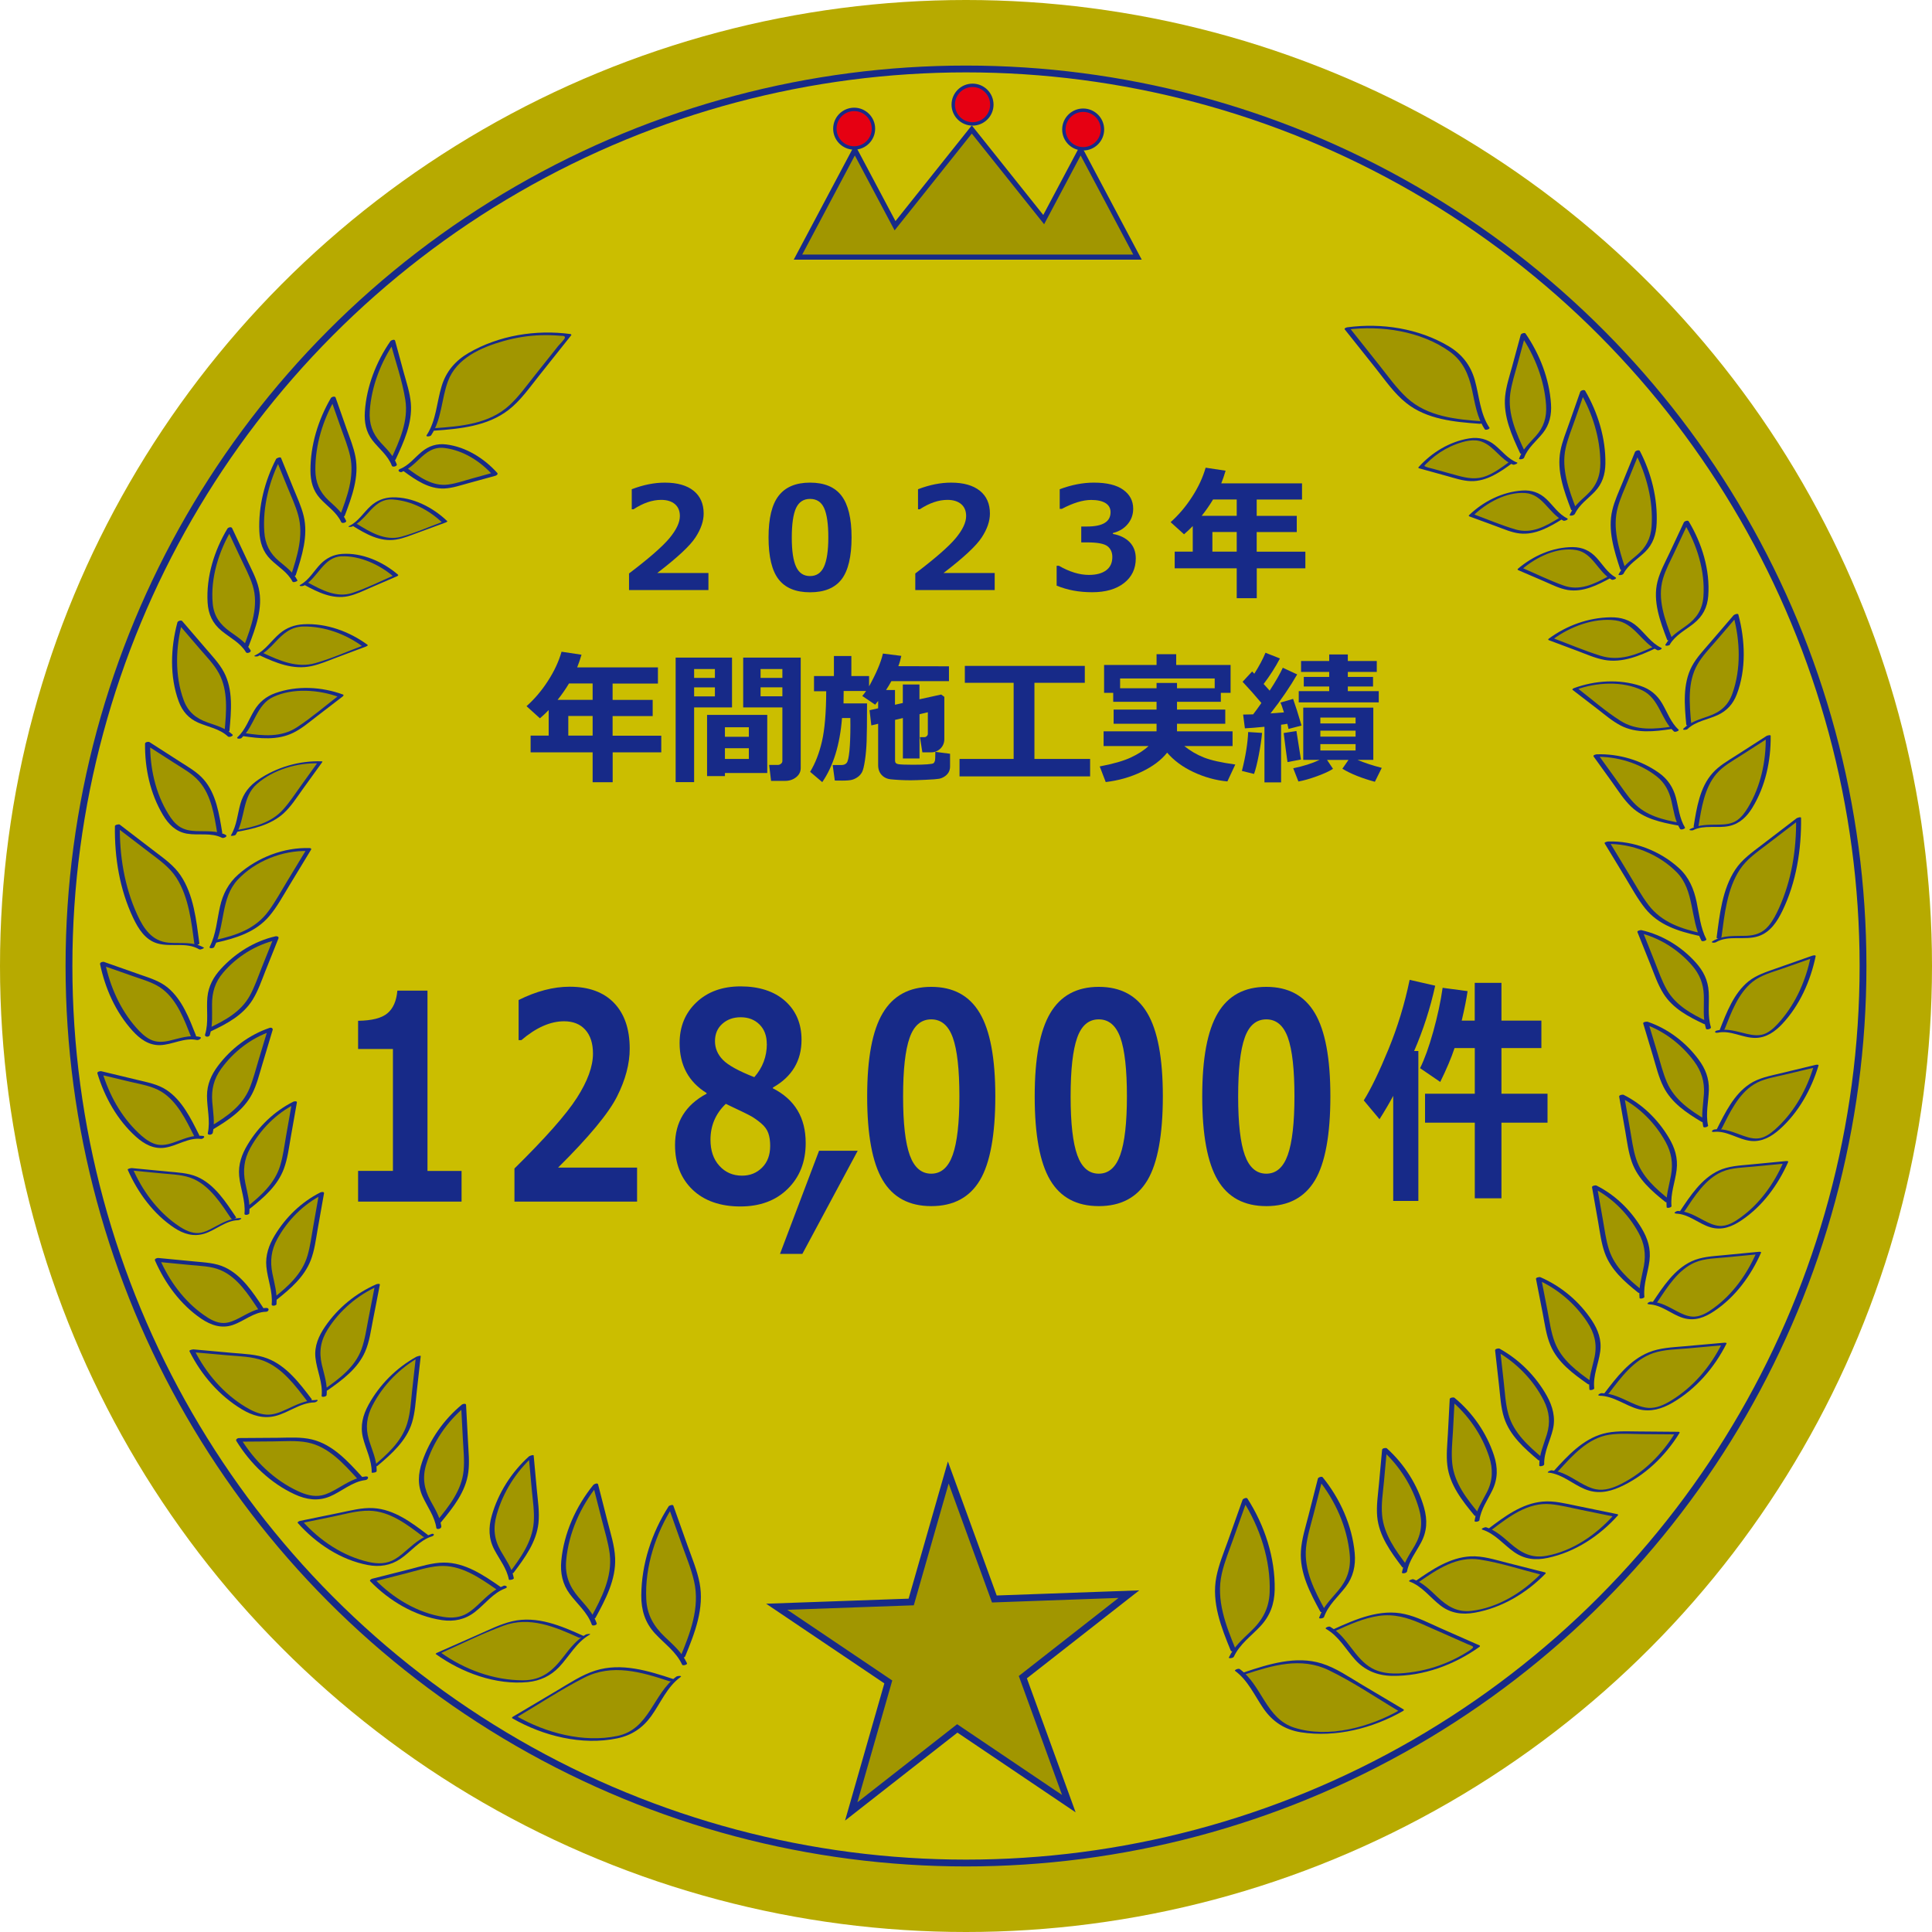 <?xml version="1.0" encoding="UTF-8"?><svg id="_レイヤー_2" xmlns="http://www.w3.org/2000/svg" viewBox="0 0 283.46 283.46"><defs><style>.cls-1{fill:#cbbe00;stroke-linecap:round;}.cls-1,.cls-2,.cls-3,.cls-4{stroke:#172a88;stroke-miterlimit:10;}.cls-2{fill:#e60012;stroke-width:.5px;}.cls-3,.cls-5,.cls-4{fill:#a19600;}.cls-6{fill:#172a88;}.cls-6,.cls-7,.cls-5{stroke-width:0px;}.cls-7{fill:#b7aa00;}.cls-4{stroke-width:.75px;}</style></defs><g id="_レイヤー_1-2"><circle class="cls-7" cx="141.73" cy="141.73" r="141.73"/><circle class="cls-1" cx="141.73" cy="141.73" r="131.61"/><path class="cls-6" d="m103.94,86.57h-11.65v-2.43c2.95-2.24,4.93-3.97,5.94-5.19,1.01-1.22,1.52-2.3,1.52-3.24,0-.75-.24-1.33-.73-1.75-.49-.41-1.16-.62-2.01-.62-1.3,0-2.65.46-4.06,1.38h-.26v-2.94c1.7-.65,3.31-.97,4.85-.97,1.83,0,3.23.4,4.22,1.19.99.8,1.48,1.91,1.48,3.35,0,1.11-.4,2.28-1.21,3.51-.8,1.23-2.67,2.97-5.6,5.21h7.51v2.49Z"/><path class="cls-6" d="m118.85,86.9c-2.1,0-3.64-.64-4.62-1.91-.98-1.27-1.47-3.32-1.47-6.14s.49-4.83,1.48-6.11,2.52-1.93,4.61-1.93,3.63.64,4.61,1.92c.98,1.28,1.48,3.32,1.48,6.11s-.49,4.89-1.47,6.16c-.98,1.27-2.52,1.9-4.62,1.9Zm0-13.7c-.96,0-1.64.45-2.06,1.35-.41.9-.62,2.34-.62,4.31s.21,3.4.64,4.31,1.1,1.35,2.04,1.35,1.62-.46,2.04-1.37.64-2.35.64-4.31-.21-3.4-.62-4.3-1.1-1.34-2.06-1.34Z"/><path class="cls-6" d="m145.94,86.57h-11.65v-2.43c2.95-2.24,4.93-3.97,5.94-5.19,1.01-1.22,1.52-2.3,1.52-3.24,0-.75-.24-1.33-.73-1.75-.49-.41-1.16-.62-2.01-.62-1.3,0-2.65.46-4.06,1.38h-.26v-2.94c1.7-.65,3.31-.97,4.85-.97,1.83,0,3.23.4,4.22,1.19.99.8,1.48,1.91,1.48,3.35,0,1.11-.4,2.28-1.21,3.51-.8,1.23-2.67,2.97-5.6,5.21h7.51v2.49Z"/><path class="cls-6" d="m155.03,85.92v-2.91h.33c1.57.9,3.03,1.34,4.4,1.34,1.08,0,1.92-.22,2.53-.67.61-.45.91-1.1.91-1.96,0-.68-.24-1.21-.71-1.58-.48-.37-1.46-.56-2.95-.56h-.9v-2.33h.85c2.3,0,3.45-.7,3.45-2.1,0-.59-.25-1.03-.74-1.34-.49-.3-1.19-.46-2.1-.46-1.22,0-2.66.44-4.31,1.31h-.31v-2.88c1.74-.65,3.41-.97,5.01-.97,1.9,0,3.34.35,4.31,1.05.97.7,1.46,1.62,1.46,2.78,0,.86-.27,1.62-.81,2.26-.54.65-1.26,1.08-2.16,1.3v.14c1.03.18,1.85.59,2.45,1.2.6.62.9,1.42.9,2.39,0,1.5-.57,2.71-1.72,3.61s-2.7,1.35-4.67,1.35-3.64-.32-5.23-.97Z"/><path class="cls-6" d="m191.53,83.38h-7.14v4.39h-2.94v-4.39h-9.1v-2.45h2.65v-3.75c-.4.42-.83.82-1.28,1.21l-1.97-1.78c1.17-1.04,2.22-2.27,3.14-3.7.93-1.43,1.59-2.86,2-4.29l2.93.44c-.21.7-.42,1.32-.64,1.86h11.85v2.37h-6.65v2.4h5.88v2.37h-5.88v2.88h7.14v2.45Zm-13.55-10.1c-.51.85-1.07,1.65-1.67,2.4h5.14v-2.4h-3.47Zm-.1,7.65h3.57v-2.88h-3.57v2.88Z"/><path class="cls-6" d="m97.03,110.38h-7.14v4.39h-2.94v-4.39h-9.1v-2.45h2.65v-3.75c-.4.42-.83.82-1.28,1.21l-1.97-1.78c1.17-1.04,2.22-2.27,3.14-3.7.93-1.43,1.59-2.86,2-4.29l2.93.44c-.21.7-.42,1.32-.64,1.86h11.85v2.37h-6.65v2.4h5.88v2.37h-5.88v2.88h7.14v2.45Zm-13.55-10.1c-.51.85-1.07,1.65-1.67,2.4h5.14v-2.4h-3.47Zm-.1,7.65h3.57v-2.88h-3.57v2.88Z"/><path class="cls-6" d="m107.41,103.79h-5.57v10.96h-2.71v-18.27h8.27v7.31Zm-2.52-4.33v-1.3h-3.05v1.3h3.05Zm0,2.71v-1.32h-3.05v1.32h3.05Zm1.47,11.24v.46h-2.62v-8.98h8.83v8.52h-6.2Zm3.51-5.31v-1.4h-3.51v1.4h3.51Zm-3.51,3.25h3.51v-1.57h-3.51v1.57Zm11.12,1.34c0,.53-.22.98-.67,1.34-.45.36-.99.54-1.62.54h-2.06l-.28-2.34h1.28c.16,0,.31-.06.45-.17.14-.11.21-.25.21-.42v-7.85h-5.75v-7.31h8.44v16.21Zm-5.89-13.23h3.2v-1.3h-3.2v1.3Zm3.2,1.38h-3.2v1.32h3.2v-1.32Z"/><path class="cls-6" d="m123.78,101.44l-.02,1.76h3.45c0,2.71-.02,4.58-.06,5.59-.04,1.01-.12,1.94-.25,2.79-.13.85-.27,1.42-.42,1.7s-.36.53-.63.72c-.27.19-.55.33-.85.41s-.77.12-1.44.12c-.3,0-.66,0-1.08-.01l-.31-2.28h1.32c.32,0,.57-.11.74-.32s.3-.8.4-1.78c.09-.97.14-2.21.14-3.71,0-.34,0-.7-.01-1.08h-1.22c-.31,3.92-1.28,7.05-2.9,9.4l-1.78-1.51c.76-1.25,1.34-2.74,1.74-4.48s.61-4.18.62-7.34h-1.79v-2.23h2.92v-2.94h2.56v2.94h2.6v1.51c1.07-1.95,1.75-3.55,2.03-4.81l2.7.34c-.1.49-.24.99-.44,1.51l7.43.02v2.18h-8.45c-.22.4-.48.84-.78,1.3h1.31v2.16l1.15-.26v-2.71h2.44v2.17l3.19-.7.46.34v6.19c0,.55-.19,1.02-.56,1.39-.38.37-.83.56-1.36.56h-1.3l-.36-2.23h.69c.12,0,.22-.05.32-.15.1-.1.15-.21.15-.33v-3.17l-1.22.29v6.49h-2.44v-5.93l-1.15.27v6c0,.28.16.45.49.5s1.05.08,2.15.08c.91,0,1.61-.02,2.1-.06s.79-.09.88-.15.17-.17.22-.33c.05-.16.07-.61.07-1.35l2.16.28v1.87c0,.32-.07.6-.21.85-.14.24-.34.45-.6.62s-.53.28-.81.33-.94.11-1.96.15c-1.03.05-1.76.07-2.18.07-.52,0-1.04-.01-1.57-.04-.53-.03-.98-.06-1.36-.1-.38-.04-.71-.15-.98-.33-.28-.18-.49-.42-.65-.71-.15-.29-.23-.64-.23-1.03v-6.08l-1,.24-.26-2.23,1.26-.28v-1.08l-.44.55-1.89-1.28c.21-.23.39-.48.56-.73h-3.3Z"/><path class="cls-6" d="m159.93,113.91h-19.15v-2.56h7.94v-11.17h-7.16v-2.48h17.6v2.48h-7.39v11.17h8.17v2.56Z"/><path class="cls-6" d="m171.24,110.43c-.86,1.09-2.1,2.02-3.73,2.8-1.62.78-3.38,1.29-5.28,1.51l-.88-2.29c1.95-.37,3.46-.8,4.54-1.3,1.08-.5,1.95-1.06,2.62-1.69h-6.59v-2.16h7.77v-1.11h-6.3v-2.08h6.3v-1.14h-6.36v-1.32h-1.34v-4.09h7.7v-1.58h2.88v1.58h7.98v4.09h-1.43v1.32h-6.43v1.14h7.08v2.08h-7.08v1.11h8.15v2.16h-7.08c.88.71,1.84,1.27,2.88,1.68,1.04.41,2.57.75,4.6,1.03l-1.16,2.48c-1.73-.16-3.39-.63-4.99-1.38s-2.88-1.71-3.86-2.85Zm-1.55-9.45v-.78h3v.78h5.53v-1.44h-13.88v1.44h5.35Z"/><path class="cls-6" d="m185.17,107.53c-.09.96-.25,2.05-.49,3.28-.24,1.23-.47,2.14-.69,2.74l-1.78-.44c.55-2.16.85-4.06.92-5.71l2.04.13Zm2.79,7.26h-2.44v-8.16c-1.22.12-2.18.2-2.87.23l-.26-2.02c.37,0,.86-.01,1.47-.03.36-.46.76-1.02,1.21-1.67-.94-1.12-1.86-2.16-2.76-3.11l1.4-1.51.32.33c.7-1.11,1.25-2.13,1.64-3.08l2.12.84c-.67,1.28-1.47,2.53-2.39,3.74l.88.98c.91-1.39,1.55-2.52,1.93-3.36l2.11.98c-1.04,1.8-2.34,3.71-3.91,5.72.75-.05,1.41-.1,1.97-.15-.24-.76-.41-1.24-.51-1.44l1.85-.54c.33.92.75,2.23,1.24,3.91l-1.92.5c-.01-.12-.07-.38-.17-.76-.25.05-.56.1-.91.14v8.45Zm2.9-3.35l-1.96.37c-.17-1.19-.36-2.61-.56-4.26l1.87-.3.66,4.18Zm4.72,1.36c-.52.34-1.3.7-2.34,1.08-1.04.38-1.95.64-2.74.78l-.76-1.94c1.5-.31,2.79-.72,3.86-1.23h-2.39v-7.67h10.28v7.67h-2.31c1.01.43,2.19.82,3.55,1.17l-1.01,2.04c-1.93-.52-3.52-1.16-4.77-1.91l.9-1.3h-3.15l.87,1.3Zm6.71-9.75h-11.74v-1.65h4.47v-.68h-3.73v-1.4h3.73v-.74h-4.13v-1.6h4.13v-.96h2.73v.96h4.25v1.6h-4.25v.74h3.7v1.4h-3.7v.68h4.54v1.65Zm-3.4,3.09v-.86h-5.17v.86h5.17Zm-5.17,1.94h5.17v-.88h-5.17v.88Zm5.17,1.09h-5.17v.94h5.17v-.94Z"/><path class="cls-6" d="m67.72,176.3h-15.18v-4.51h5.11v-17.88h-5.11v-4.14c2.03-.03,3.46-.39,4.3-1.1.84-.7,1.33-1.81,1.46-3.33h4.42v26.46h5v4.51Z"/><path class="cls-6" d="m93.47,176.3h-17.99v-4.86c4.55-4.48,7.61-7.94,9.17-10.38s2.35-4.59,2.35-6.48c0-1.5-.38-2.67-1.13-3.5-.75-.83-1.79-1.24-3.11-1.24-2.01,0-4.1.92-6.27,2.77h-.4v-5.89c2.62-1.3,5.11-1.95,7.49-1.95,2.82,0,4.99.8,6.52,2.39,1.52,1.59,2.29,3.82,2.29,6.7,0,2.21-.62,4.56-1.86,7.02s-4.12,5.94-8.65,10.43h11.59v4.98Z"/><path class="cls-6" d="m103.67,160.49v-.12c-2.64-1.64-3.96-4.08-3.96-7.32,0-2.43.82-4.43,2.47-5.99,1.65-1.56,3.81-2.34,6.49-2.34s4.92.71,6.52,2.14,2.41,3.33,2.41,5.69c0,3.09-1.4,5.43-4.2,7.01v.12c3.21,1.63,4.81,4.3,4.81,8.02,0,2.76-.88,5-2.64,6.73s-4.08,2.58-6.96,2.58-5.3-.82-7.01-2.47-2.56-3.83-2.56-6.55c0-3.36,1.54-5.87,4.61-7.51Zm2.8,1.48c-1.49,1.44-2.23,3.19-2.23,5.25,0,1.59.43,2.86,1.3,3.82.87.96,1.97,1.45,3.33,1.45,1.17,0,2.15-.39,2.94-1.18.79-.79,1.19-1.85,1.19-3.19,0-.72-.09-1.35-.28-1.88-.19-.53-.54-1-1.06-1.44s-1-.77-1.43-1.02c-.43-.25-1.68-.85-3.75-1.83Zm6.03-8.8c0-1.19-.35-2.14-1.06-2.85-.71-.71-1.63-1.07-2.77-1.07-1.08,0-1.97.32-2.69.96s-1.08,1.49-1.08,2.54.39,1.96,1.16,2.75c.77.79,2.31,1.64,4.61,2.54,1.22-1.39,1.84-3.02,1.84-4.88Z"/><path class="cls-6" d="m125.84,168.84l-8.12,15.13h-3.28l5.73-15.13h5.67Z"/><path class="cls-6" d="m136.63,176.96c-3.24,0-5.62-1.27-7.13-3.82s-2.27-6.64-2.27-12.27.76-9.65,2.28-12.22c1.52-2.57,3.89-3.86,7.12-3.86s5.6,1.28,7.12,3.85c1.52,2.56,2.28,6.63,2.28,12.21s-.75,9.78-2.26,12.31-3.89,3.8-7.14,3.8Zm0-27.4c-1.48,0-2.54.9-3.17,2.7-.64,1.8-.96,4.67-.96,8.62s.33,6.81.98,8.61,1.7,2.71,3.15,2.71,2.5-.92,3.15-2.75.98-4.7.98-8.61-.32-6.8-.96-8.59c-.64-1.79-1.7-2.69-3.17-2.69Z"/><path class="cls-6" d="m161.21,176.96c-3.24,0-5.62-1.27-7.13-3.82s-2.27-6.64-2.27-12.27.76-9.65,2.28-12.22c1.52-2.57,3.89-3.86,7.12-3.86s5.6,1.28,7.12,3.85c1.52,2.56,2.28,6.63,2.28,12.21s-.75,9.78-2.26,12.31-3.89,3.8-7.14,3.8Zm0-27.4c-1.48,0-2.54.9-3.17,2.7-.64,1.8-.96,4.67-.96,8.62s.33,6.81.98,8.61,1.7,2.71,3.15,2.71,2.5-.92,3.15-2.75.98-4.7.98-8.61-.32-6.8-.96-8.59c-.64-1.79-1.7-2.69-3.17-2.69Z"/><path class="cls-6" d="m185.79,176.96c-3.24,0-5.62-1.27-7.13-3.82s-2.27-6.64-2.27-12.27.76-9.65,2.28-12.22c1.52-2.57,3.89-3.86,7.12-3.86s5.6,1.28,7.12,3.85c1.52,2.56,2.28,6.63,2.28,12.21s-.75,9.78-2.26,12.31-3.89,3.8-7.14,3.8Zm0-27.4c-1.48,0-2.54.9-3.17,2.7-.64,1.8-.96,4.67-.96,8.62s.33,6.81.98,8.61,1.7,2.71,3.15,2.71,2.5-.92,3.15-2.75c.65-1.83.98-4.7.98-8.61s-.32-6.8-.96-8.59c-.64-1.79-1.7-2.69-3.17-2.69Z"/><path class="cls-6" d="m208.1,176.2h-3.69v-15.42c-.52.98-1.19,2.13-2.01,3.43l-2.31-2.76c1.08-1.73,2.28-4.23,3.62-7.49s2.38-6.66,3.11-10.2l3.75.86c-.73,3.32-1.76,6.51-3.09,9.58h.62v21.99Zm12.2-.39h-3.92v-11.09h-7.3v-4.25h7.3v-6.7h-2.97c-.47,1.42-1.17,3.08-2.1,4.97l-2.96-2.02c.66-1.32,1.3-3.11,1.93-5.35.62-2.24,1.09-4.39,1.38-6.44l3.66.49c-.15,1.07-.43,2.51-.86,4.32h1.91v-5.54h3.92v5.54h5.86v4.03h-5.86v6.7h6.76v4.25h-6.76v11.09Z"/><path class="cls-5" d="m99.56,246c-2.66,1.84-3.54,5.79-6.16,7.69-1.38,1-3.08,1.32-4.74,1.42-4.53.29-9.15-.82-13.17-3.17,2.7-1.6,5.41-3.21,8.11-4.81,1.25-.74,2.51-1.49,3.89-1.91,3.59-1.11,7.43.09,11.02,1.28"/><path class="cls-6" d="m99.27,245.96c-3.49,2.56-3.95,7.75-8.7,8.74-4.98,1.03-10.47-.44-14.8-2.92l-.07.25c3.31-1.96,6.58-4.13,10.01-5.88,4.11-2.1,8.38-.84,12.5.52.2.07.85-.24.58-.32-3.65-1.21-7.63-2.45-11.45-1.24-2.01.64-3.8,1.85-5.59,2.91-2.16,1.28-4.33,2.56-6.49,3.85-.1.06-.22.17-.07.25,4.5,2.58,10.19,4.01,15.37,2.93,2.09-.43,3.71-1.51,4.96-3.23,1.41-1.95,2.32-4.3,4.32-5.76.32-.23-.41-.2-.57-.08h0Z"/><path class="cls-5" d="m100.42,244.12c-1.15-2.68-4.15-3.92-5.36-6.57-.63-1.39-.69-3.02-.59-4.59.27-4.27,1.66-8.47,3.95-11.99.96,2.7,1.92,5.39,2.88,8.09.44,1.25.89,2.51,1.07,3.84.48,3.48-.89,6.94-2.22,10.18"/><path class="cls-6" d="m100.79,244.02c-.73-1.59-2.02-2.69-3.26-3.87-1.62-1.55-2.6-3.23-2.71-5.51-.24-4.75,1.4-9.71,3.94-13.67l-.69.11c.66,1.85,1.31,3.69,1.97,5.54s1.38,3.56,1.8,5.41c.88,3.85-.59,7.61-2.04,11.12-.07.18.63.1.72-.11,1.4-3.4,2.85-7.07,2.12-10.81-.36-1.84-1.1-3.61-1.73-5.37-.71-1.99-1.42-3.98-2.12-5.96-.07-.2-.62-.02-.69.11-2.48,3.87-3.98,8.44-4.01,13.06-.02,2.14.54,4,2,5.58s3.11,2.68,3.99,4.59c.1.21.8-.02.72-.19h0Z"/><path class="cls-5" d="m86.25,239.82c-2.53,1.34-3.65,4.69-6.14,6.09-1.31.73-2.86.84-4.35.76-4.06-.2-8.08-1.64-11.46-4.1,2.55-1.13,5.09-2.25,7.64-3.38,1.18-.52,2.37-1.04,3.63-1.28,3.29-.61,6.61.83,9.71,2.23"/><path class="cls-6" d="m85.97,239.8c-1.4.79-2.35,2.05-3.32,3.3-1.57,2.04-3.14,3.43-5.91,3.43-4.34,0-8.6-1.59-12.1-4.09l-.13.18c3.09-1.37,6.16-2.91,9.34-4.09,3.85-1.43,7.57.15,11.08,1.74.2.09.77-.21.68-.25-3.27-1.48-6.81-3-10.46-2.15-1.73.41-3.34,1.23-4.96,1.94-2.04.9-4.07,1.8-6.11,2.7-.04.02-.22.12-.13.18,3.8,2.72,8.78,4.57,13.51,4.1,1.78-.18,3.33-.9,4.57-2.2,1.5-1.59,2.53-3.64,4.49-4.75.31-.17-.42-.11-.56-.03h0Z"/><path class="cls-5" d="m87.18,238.26c-.8-2.46-3.37-3.84-4.21-6.27-.45-1.28-.36-2.71-.14-4.06.61-3.7,2.2-7.23,4.54-10.06.62,2.45,1.25,4.9,1.87,7.35.29,1.13.58,2.28.63,3.46.13,3.08-1.38,5.97-2.85,8.66"/><path class="cls-6" d="m87.55,238.17c-.54-1.52-1.65-2.63-2.67-3.83-1.38-1.62-2.01-3.28-1.81-5.43.37-4.02,2.12-7.92,4.65-11.03l-.7.09c.43,1.68.86,3.35,1.28,5.03s.95,3.31,1.16,5c.4,3.38-1.2,6.46-2.76,9.33-.17.31.56.24.68.02,1.47-2.7,3.01-5.6,2.87-8.76-.08-1.83-.67-3.63-1.12-5.39s-.92-3.61-1.38-5.42c-.07-.27-.6-.04-.7.09-2.55,3.14-4.33,7.09-4.7,11.14-.16,1.78.17,3.4,1.24,4.85s2.6,2.7,3.24,4.51c.09.26.81.05.72-.19h0Z"/><path class="cls-5" d="m74.01,232.88c-2.37.79-3.79,3.58-6.13,4.42-1.23.44-2.58.29-3.86,0-3.48-.82-6.76-2.72-9.35-5.42,2.35-.6,4.71-1.19,7.06-1.79,1.09-.28,2.19-.55,3.31-.56,2.93-.02,5.6,1.77,8.09,3.49"/><path class="cls-6" d="m73.85,232.69c-1.36.5-2.38,1.5-3.41,2.47-.59.56-1.18,1.12-1.88,1.54-1.06.64-2.26.72-3.45.54-3.85-.58-7.43-2.77-10.12-5.53l-.28.37c1.61-.41,3.22-.82,4.83-1.23s3.23-.96,4.88-1.08c3.16-.24,5.94,1.71,8.41,3.42.23.16.88-.17.57-.39-2.46-1.7-5.17-3.56-8.29-3.54-1.68.01-3.33.55-4.94.96-1.86.47-3.71.94-5.57,1.41-.11.03-.43.21-.28.37,2.8,2.88,6.51,5.1,10.52,5.7,1.77.26,3.4-.08,4.82-1.18,1.5-1.15,2.66-2.81,4.49-3.48.47-.17.05-.5-.3-.37h0Z"/><path class="cls-5" d="m75.02,231.65c-.36-2.3-2.39-3.92-2.79-6.21-.21-1.2.06-2.45.43-3.61,1.02-3.18,2.88-6.05,5.29-8.19.21,2.27.42,4.53.63,6.8.1,1.05.19,2.11.08,3.16-.31,2.75-2,5.06-3.63,7.21"/><path class="cls-6" d="m75.39,231.55c-.28-1.51-1.18-2.71-1.93-4.02-.98-1.72-1.13-3.38-.59-5.29.94-3.31,2.85-6.33,5.4-8.63l-.69.13c.15,1.67.31,3.34.46,5.01.14,1.51.39,3.07.27,4.59-.22,2.89-1.97,5.29-3.66,7.53-.04.05.58.04.71-.13,1.63-2.16,3.33-4.47,3.64-7.24.18-1.63-.09-3.32-.24-4.94s-.31-3.34-.46-5.01c-.02-.17-.63.07-.69.13-2.57,2.32-4.51,5.36-5.46,8.7-.5,1.74-.47,3.39.39,5.01.76,1.44,1.81,2.72,2.12,4.36.03.14.76-.02.72-.19h0Z"/><path class="cls-5" d="m63.33,225.25c-2.39.67-3.92,3.4-6.3,4.13-1.25.39-2.59.17-3.86-.19-3.45-.98-6.65-3.03-9.12-5.86,2.37-.49,4.75-.97,7.12-1.46,1.1-.22,2.21-.45,3.33-.41,2.93.12,5.53,2.03,7.94,3.87"/><path class="cls-6" d="m63.29,225.08c-1.33.42-2.36,1.26-3.4,2.16-.61.53-1.22,1.09-1.92,1.5-1.21.73-2.54.74-3.88.43-3.77-.85-7.16-3.13-9.71-5.99l-.29.31c1.62-.33,3.25-.66,4.87-1s3.46-.87,5.2-.84c3.04.05,5.63,2.06,7.93,3.82.2.15.86-.14.67-.28-2.35-1.79-4.92-3.74-7.98-3.92-1.68-.1-3.35.36-4.98.69-1.94.4-3.87.79-5.81,1.19-.09.02-.42.17-.29.31,2.66,2.99,6.3,5.42,10.29,6.16,1.7.32,3.31.07,4.75-.9,1.56-1.05,2.79-2.73,4.64-3.31.42-.13.34-.48-.09-.35h0Z"/><path class="cls-5" d="m64.4,224.07c-.26-2.31-2.23-4.03-2.54-6.34-.16-1.21.15-2.45.57-3.59,1.15-3.13,3.12-5.91,5.61-7.93.12,2.27.24,4.55.36,6.82.05,1.05.11,2.11-.05,3.16-.41,2.73-2.2,4.96-3.92,7.03"/><path class="cls-6" d="m64.76,223.97c-.2-1.41-.94-2.58-1.61-3.81-.93-1.72-1.2-3.35-.63-5.26,1.01-3.32,3.08-6.34,5.74-8.54l-.6-.05c.08,1.59.17,3.18.25,4.78s.26,3.12.11,4.67c-.28,2.89-2.12,5.22-3.91,7.38-.29.35.41.42.6.19,1.77-2.15,3.63-4.46,4-7.32.2-1.52.02-3.08-.05-4.6-.09-1.76-.18-3.52-.28-5.29-.01-.25-.49-.14-.6-.05-2.67,2.21-4.71,5.11-5.84,8.39-.6,1.75-.71,3.43.08,5.13.7,1.53,1.75,2.88,2,4.58.04.31.77.13.72-.19h0Z"/><path class="cls-5" d="m53.66,216.88c-2.46.2-4.41,2.59-6.87,2.85-1.29.14-2.58-.33-3.76-.93-3.23-1.63-6.04-4.28-8.02-7.54,2.41-.02,4.82-.04,7.24-.06,1.12,0,2.24-.02,3.34.24,2.86.68,5.1,3.07,7.18,5.35"/><path class="cls-6" d="m53.69,216.61c-1.53.17-2.79.97-4.1,1.73-.74.43-1.51.86-2.35,1.05-1.22.27-2.45-.11-3.56-.63-3.49-1.63-6.34-4.42-8.34-7.67l-.36.43c1.69-.01,3.38-.03,5.07-.04s3.43-.17,5.08.16c3.06.6,5.3,3.12,7.3,5.32.22.24.91-.05.66-.32-2.03-2.22-4.26-4.7-7.3-5.44-1.61-.39-3.32-.27-4.96-.25-1.93.01-3.86.03-5.79.04-.2,0-.5.2-.36.43,2.06,3.34,5,6.19,8.59,7.84,1.66.76,3.36,1.02,5.08.32s3.3-2.2,5.28-2.43c.4-.05.56-.59.06-.53h0Z"/><path class="cls-5" d="m54.9,215.92c.12-2.33-1.54-4.4-1.47-6.73.04-1.22.55-2.38,1.15-3.43,1.64-2.86,4.02-5.22,6.8-6.73-.25,2.26-.51,4.53-.76,6.79-.12,1.05-.24,2.1-.56,3.1-.85,2.61-2.97,4.46-4.99,6.17"/><path class="cls-6" d="m55.26,215.83c.04-1.65-.69-3.1-1.15-4.64-.52-1.77-.3-3.37.55-5,1.56-3,4.04-5.51,6.99-7.15l-.64.1c-.18,1.62-.36,3.23-.54,4.85s-.25,3.3-.73,4.86c-.81,2.66-2.95,4.55-5.01,6.29-.13.11.52.04.65-.07,2.07-1.75,4.25-3.67,5.07-6.35.45-1.48.53-3.07.7-4.59.19-1.72.39-3.45.58-5.17.01-.13-.59.07-.64.1-2.94,1.63-5.4,4.09-7.02,7.04-.83,1.52-1.24,3.08-.83,4.79s1.33,3.33,1.29,5.16c0,.08.72,0,.72-.19h0Z"/><path class="cls-5" d="m46.25,205.59c-2.47-.04-4.6,2.15-7.07,2.17-1.3.01-2.54-.58-3.67-1.29-3.08-1.94-5.67-4.85-7.37-8.29,2.4.21,4.81.43,7.21.64,1.11.1,2.23.2,3.3.57,2.79.95,4.83,3.55,6.71,6.03"/><path class="cls-6" d="m46.4,205.4c-1.57.02-2.92.71-4.31,1.35-.95.44-1.94.87-3.01.8s-2.09-.54-3-1.09c-3.28-1.96-5.86-4.99-7.56-8.38l-.59.28c1.8.16,3.6.32,5.41.48s3.64.17,5.3.8c2.77,1.06,4.67,3.63,6.41,5.91.14.18.84-.06.68-.27-1.76-2.31-3.69-4.89-6.5-5.97-1.6-.62-3.38-.66-5.07-.81-1.92-.17-3.85-.34-5.77-.52-.1,0-.69.08-.59.28,1.74,3.47,4.36,6.51,7.7,8.52,1.52.91,3.15,1.41,4.91.97,1.95-.49,3.65-1.95,5.71-1.99.25,0,.77-.39.29-.38h0Z"/><path class="cls-5" d="m47.56,204.76c.3-2.31-1.17-4.54-.92-6.85.13-1.22.74-2.32,1.42-3.3,1.86-2.69,4.43-4.81,7.31-6.05-.44,2.23-.87,4.46-1.31,6.69-.2,1.03-.41,2.07-.81,3.04-1.06,2.52-3.32,4.16-5.47,5.67"/><path class="cls-6" d="m47.92,204.7c.16-1.57-.36-3.01-.71-4.52-.43-1.88-.16-3.5.87-5.13,1.76-2.8,4.4-5.05,7.43-6.38l-.5-.08c-.32,1.62-.63,3.24-.95,4.87-.29,1.49-.5,3.03-1.01,4.46-.97,2.68-3.31,4.4-5.55,5.97-.32.22.4.21.57.09,2.15-1.51,4.4-3.16,5.49-5.64.65-1.47.85-3.11,1.16-4.67.34-1.72.67-3.45,1.01-5.17.04-.22-.41-.11-.5-.08-3.02,1.32-5.64,3.46-7.51,6.18-.95,1.38-1.62,2.89-1.44,4.59.2,1.9,1.11,3.67.91,5.61-.03.26.7.12.72-.1h0Z"/><path class="cls-5" d="m39.04,192.18c-2.18-.03-4.07,2.17-6.25,2.2-1.14.02-2.24-.57-3.23-1.28-2.71-1.93-4.98-4.82-6.48-8.26,2.12.21,4.24.41,6.36.62.98.1,1.97.19,2.91.55,2.46.94,4.25,3.53,5.9,6"/><path class="cls-6" d="m39.07,191.9c-1.46.03-2.67.81-3.93,1.46-.72.37-1.49.74-2.32.75-1.1.01-2.12-.6-2.98-1.22-2.86-2.02-4.99-4.96-6.39-8.14l-.48.37c1.62.16,3.23.31,4.85.47,1.51.15,3.14.16,4.56.77,2.5,1.07,4.11,3.65,5.56,5.82.19.29.88,0,.66-.33-1.48-2.22-3.1-4.73-5.6-5.91-1.39-.66-2.97-.71-4.48-.86-1.77-.17-3.53-.34-5.3-.51-.17-.02-.6.12-.48.37,1.48,3.36,3.73,6.46,6.79,8.54,1.41.95,2.96,1.49,4.63.92s3.07-1.9,4.87-1.94c.42,0,.55-.57.06-.56h0Z"/><path class="cls-5" d="m40.2,191.34c.28-2.31-1.02-4.53-.78-6.85.12-1.22.66-2.32,1.27-3.31,1.65-2.7,3.93-4.83,6.48-6.07-.39,2.23-.79,4.46-1.18,6.7-.18,1.03-.37,2.07-.73,3.04-.94,2.52-2.95,4.17-4.85,5.69"/><path class="cls-6" d="m40.56,191.3c.14-1.52-.29-2.96-.59-4.43-.37-1.83-.19-3.44.71-5.08,1.5-2.74,3.82-5.1,6.63-6.51l-.51-.13c-.28,1.59-.56,3.19-.84,4.78-.25,1.43-.44,2.89-.84,4.28-.78,2.68-2.83,4.51-4.94,6.19-.38.31.22.45.46.26,1.99-1.59,3.98-3.29,4.94-5.73.57-1.46.76-3.06,1.03-4.6.31-1.75.62-3.51.93-5.26.04-.25-.39-.19-.51-.13-2.81,1.41-5.12,3.65-6.74,6.34-.84,1.41-1.37,2.9-1.21,4.55.17,1.87.96,3.64.78,5.55-.03.32.7.2.73-.08h0Z"/><path class="cls-5" d="m35.06,178.87c-2.18-.03-4.07,2.17-6.25,2.2-1.14.02-2.24-.57-3.23-1.28-2.71-1.93-4.98-4.82-6.48-8.26,2.12.21,4.24.41,6.36.62.98.1,1.97.19,2.91.55,2.46.94,4.25,3.53,5.9,6"/><path class="cls-6" d="m35.21,178.71c-1.35.03-2.53.66-3.69,1.29-.84.45-1.75.97-2.74.91-1.09-.07-2.09-.69-2.96-1.31-2.85-2.05-4.95-4.97-6.36-8.16l-.59.25c1.62.16,3.23.31,4.85.47s3.28.17,4.75.85c2.43,1.14,4.01,3.64,5.45,5.79.13.19.79-.09.72-.19-1.5-2.24-3.14-4.83-5.71-5.95-1.35-.58-2.86-.63-4.3-.77-1.77-.17-3.53-.34-5.3-.51-.09,0-.67.09-.59.25,1.48,3.35,3.76,6.49,6.85,8.53,1.35.89,2.79,1.32,4.37.85,1.68-.51,3.14-1.94,4.95-1.98.21,0,.79-.32.31-.31h0Z"/><path class="cls-5" d="m36.22,178.03c.28-2.31-1.02-4.53-.78-6.85.12-1.22.66-2.32,1.27-3.31,1.65-2.7,3.93-4.83,6.48-6.07-.39,2.23-.79,4.46-1.18,6.7-.18,1.03-.37,2.07-.73,3.04-.94,2.52-2.95,4.17-4.85,5.69"/><path class="cls-6" d="m36.58,177.99c.14-1.52-.29-2.95-.59-4.43-.37-1.82-.19-3.45.71-5.09,1.5-2.74,3.82-5.11,6.63-6.51l-.51-.12c-.28,1.59-.56,3.19-.84,4.78-.26,1.47-.44,2.99-.88,4.42-.81,2.64-2.87,4.44-4.96,6.11-.33.26.39.29.59.13,2.01-1.6,4-3.33,4.92-5.8.55-1.48.74-3.09,1.01-4.63.3-1.7.6-3.4.9-5.1.04-.24-.4-.17-.51-.12-2.81,1.41-5.13,3.65-6.74,6.34-.84,1.4-1.37,2.89-1.22,4.55.17,1.87.96,3.64.78,5.55-.03.3.7.17.73-.09h0Z"/><path class="cls-5" d="m29.61,166.88c-2.16-.33-4.29,1.59-6.45,1.32-1.14-.14-2.15-.88-3.06-1.72-2.47-2.29-4.38-5.48-5.46-9.1,2.08.5,4.16,1,6.23,1.49.96.23,1.93.46,2.82.95,2.33,1.28,3.8,4.1,5.15,6.78"/><path class="cls-6" d="m29.74,166.66c-1.57-.19-2.96.54-4.41,1.02-.94.31-1.86.46-2.8.09-.86-.34-1.59-.95-2.26-1.59-2.53-2.41-4.25-5.56-5.26-8.89l-.58.31c1.56.37,3.12.75,4.68,1.12s3.22.62,4.59,1.46c2.32,1.44,3.61,4.18,4.8,6.53.14.27.84.04.72-.19-1.2-2.38-2.48-5.06-4.77-6.59-1.29-.86-2.86-1.14-4.34-1.5-1.75-.42-3.5-.84-5.24-1.26-.15-.04-.66.06-.58.31,1.06,3.5,2.92,6.85,5.67,9.31,1.22,1.09,2.61,1.85,4.28,1.59,1.78-.28,3.4-1.5,5.24-1.28.3.04.76-.39.27-.45h0Z"/><path class="cls-5" d="m30.85,166.21c.54-2.25-.48-4.64.02-6.91.26-1.19.93-2.21,1.64-3.11,1.95-2.45,4.45-4.25,7.13-5.13-.65,2.16-1.3,4.32-1.95,6.48-.3,1-.6,2.01-1.07,2.91-1.23,2.37-3.41,3.73-5.47,4.97"/><path class="cls-6" d="m31.22,166.19c.33-1.52.04-3.03-.08-4.56-.14-1.8.24-3.35,1.31-4.82,1.8-2.49,4.36-4.48,7.27-5.48l-.42-.32c-.45,1.5-.9,3.01-1.36,4.51-.42,1.4-.78,2.84-1.34,4.19-1.08,2.57-3.31,4.1-5.61,5.49-.42.25-.04.68.33.46,2.21-1.33,4.43-2.79,5.66-5.15.7-1.35,1.06-2.87,1.5-4.32.51-1.69,1.02-3.38,1.52-5.07.08-.25-.2-.39-.42-.32-3.03,1.03-5.67,3.02-7.59,5.57-.99,1.31-1.62,2.75-1.62,4.41,0,1.83.51,3.63.12,5.46-.08.37.66.3.74-.05h0Z"/><path class="cls-5" d="m29.13,152.36c-2.12-.55-4.4,1.14-6.53.65-1.12-.26-2.07-1.1-2.89-2.03-2.25-2.54-3.88-5.91-4.64-9.63,2.02.71,4.05,1.42,6.07,2.13.94.33,1.88.66,2.72,1.24,2.21,1.51,3.43,4.47,4.54,7.28"/><path class="cls-6" d="m29.34,152.14c-1.55-.35-3,.21-4.49.55-.94.21-1.89.27-2.78-.17-.83-.41-1.5-1.08-2.11-1.77-2.35-2.68-3.81-6.02-4.54-9.49l-.58.32c1.58.56,3.17,1.11,4.75,1.67,1.47.52,3.06.94,4.3,1.91,2.14,1.68,3.17,4.5,4.14,6.95.12.29.83.08.72-.19-.98-2.48-2.02-5.26-4.14-7.02-1.18-.97-2.65-1.42-4.07-1.91-1.76-.62-3.52-1.24-5.28-1.86-.18-.06-.63.06-.58.32.75,3.57,2.28,7.04,4.75,9.77,1.08,1.19,2.37,2.16,4.04,2.12,1.82-.05,3.59-1.16,5.42-.75.28.06.86-.35.43-.45h0Z"/><path class="cls-5" d="m30.43,151.82c.74-2.19-.08-4.67.62-6.88.37-1.16,1.11-2.11,1.9-2.93,2.16-2.23,4.8-3.77,7.54-4.37-.83,2.09-1.67,4.17-2.5,6.26-.39.96-.78,1.94-1.32,2.79-1.43,2.23-3.71,3.36-5.88,4.39"/><path class="cls-6" d="m30.78,151.87c.46-1.48.32-2.98.33-4.51,0-1.77.45-3.27,1.61-4.63,2.01-2.37,4.81-4.12,7.85-4.82l-.42-.32c-.57,1.43-1.15,2.87-1.72,4.3s-1.05,2.87-1.78,4.2c-1.31,2.38-3.65,3.63-6.01,4.75-.45.21-.05.64.33.46,2.33-1.1,4.68-2.35,6.08-4.6.81-1.3,1.31-2.77,1.87-4.19.64-1.61,1.29-3.22,1.93-4.82.11-.27-.22-.36-.42-.32-3.09.71-5.87,2.44-8.01,4.77-1.09,1.18-1.83,2.53-1.99,4.15-.18,1.83.21,3.69-.34,5.48-.13.41.59.43.7.1h0Z"/><path class="cls-5" d="m29.58,139.16c-2.13-1.36-4.98,0-7.14-1.29-1.13-.68-1.94-2.01-2.6-3.42-1.79-3.85-2.71-8.53-2.62-13.35,1.99,1.52,3.98,3.05,5.97,4.57.92.7,1.85,1.42,2.61,2.4,1.99,2.57,2.58,6.61,3.08,10.43"/><path class="cls-6" d="m29.92,139.04c-1.61-.94-3.41-.58-5.18-.73-2.43-.21-3.66-2.05-4.6-4.1-1.89-4.12-2.62-8.7-2.56-13.21l-.7.22c1.66,1.27,3.32,2.54,4.98,3.81,1.47,1.12,3.02,2.19,4.03,3.77,1.82,2.86,2.2,6.51,2.64,9.8.02.14.75,0,.72-.19-.45-3.36-.82-7.13-2.78-10.01-.95-1.4-2.32-2.38-3.65-3.39-1.75-1.34-3.51-2.69-5.26-4.03-.12-.09-.7.04-.7.22-.07,4.6.69,9.3,2.68,13.48.76,1.6,1.78,3.25,3.6,3.75,2.02.55,4.21-.25,6.1.86.18.1.77-.19.68-.25h0Z"/><path class="cls-5" d="m31.1,138.91c1.32-2.46,1.05-5.78,2.33-8.28.67-1.31,1.7-2.24,2.75-3,2.85-2.06,6.05-3.11,9.12-2.98-1.4,2.3-2.8,4.61-4.19,6.91-.65,1.07-1.3,2.14-2.09,3.02-2.07,2.3-4.79,2.96-7.35,3.53"/><path class="cls-6" d="m31.44,138.92c1.62-3.15.91-7.13,3.44-9.85s6.58-4.33,10.28-4.21l-.2-.23c-.94,1.55-1.88,3.1-2.82,4.65-.88,1.46-1.71,2.97-2.71,4.35-1.92,2.65-4.75,3.6-7.81,4.28-.44.1-.34.49.1.39,2.91-.65,5.79-1.53,7.79-3.89,1.16-1.37,2.02-2.98,2.95-4.51,1.06-1.75,2.12-3.5,3.18-5.24.09-.15-.08-.23-.2-.23-3.8-.13-7.65,1.37-10.49,3.88-1.43,1.26-2.25,2.85-2.67,4.7-.45,1.97-.57,4.06-1.51,5.89-.16.32.56.26.68.03h0Z"/><path class="cls-5" d="m32.88,122.7c-1.92-1.03-4.48-.03-6.43-1.01-1.02-.51-1.76-1.52-2.35-2.59-1.63-2.9-2.48-6.43-2.42-10.06,1.8,1.16,3.6,2.31,5.4,3.47.83.53,1.67,1.08,2.36,1.82,1.8,1.94,2.35,4.99,2.82,7.86"/><path class="cls-6" d="m33.16,122.51c-1.36-.68-2.86-.52-4.33-.57-.86-.03-1.71-.16-2.45-.63s-1.24-1.17-1.68-1.88c-1.91-3.08-2.71-6.82-2.67-10.41l-.65.23c1.39.89,2.77,1.78,4.16,2.67,1.27.82,2.68,1.57,3.68,2.73,1.81,2.07,2.23,5.04,2.66,7.66.05.28.77.11.72-.19-.44-2.66-.88-5.66-2.72-7.76-.95-1.09-2.25-1.82-3.45-2.59-1.5-.96-3-1.93-4.5-2.89-.15-.1-.65-.01-.65.23-.04,3.63.75,7.31,2.62,10.45.81,1.37,1.88,2.46,3.5,2.75,1.71.3,3.56-.2,5.17.61.24.12.89-.22.57-.38h0Z"/><path class="cls-5" d="m34.24,122.51c1.18-1.85.92-4.35,2.06-6.22.6-.98,1.52-1.68,2.46-2.24,2.55-1.54,5.42-2.31,8.19-2.2-1.25,1.73-2.49,3.45-3.74,5.18-.58.8-1.16,1.6-1.87,2.26-1.85,1.72-4.29,2.2-6.59,2.62"/><path class="cls-6" d="m34.6,122.45c1.45-2.39.86-5.49,3.13-7.46,2.4-2.07,5.85-3.09,8.98-2.99l-.13-.09c-.81,1.13-1.63,2.26-2.44,3.39s-1.63,2.39-2.59,3.46c-1.76,1.97-4.24,2.56-6.74,3.01-.3.05-.64.38-.13.29,2.45-.44,5-1,6.91-2.71,1.09-.99,1.91-2.28,2.76-3.47.98-1.36,1.97-2.72,2.95-4.09.05-.07-.1-.09-.13-.09-3.26-.11-6.58.86-9.28,2.7-1.29.88-2.18,2-2.61,3.51s-.54,3.24-1.41,4.67c-.06.1.6.06.72-.12h0Z"/><path class="cls-5" d="m33.8,107.93c-1.59-1.61-4.31-1.47-5.94-3.03-.86-.82-1.31-2.02-1.62-3.23-.85-3.3-.79-6.95.16-10.4,1.44,1.68,2.89,3.37,4.33,5.05.67.78,1.34,1.57,1.82,2.5,1.25,2.44,1.02,5.53.77,8.43"/><path class="cls-6" d="m34.13,107.79c-1.03-.98-2.37-1.33-3.67-1.79-1.71-.6-2.87-1.54-3.51-3.28-1.34-3.63-1.18-7.81-.19-11.5l-.7.19c1.08,1.26,2.17,2.53,3.25,3.79.98,1.14,2.09,2.26,2.81,3.59,1.39,2.58,1.08,5.7.83,8.5-.02.28.7.14.72-.1.25-2.83.57-6-.83-8.6-.68-1.27-1.71-2.34-2.64-3.43-1.16-1.35-2.31-2.7-3.47-4.04-.14-.17-.65-.01-.7.19-1,3.71-1.16,7.95.19,11.6.54,1.46,1.46,2.51,2.89,3.13s3.13.88,4.34,2.02c.18.17.86-.1.67-.28h0Z"/><path class="cls-5" d="m35.16,108.19c1.59-1.39,1.96-3.86,3.52-5.29.82-.75,1.88-1.12,2.92-1.36,2.84-.65,5.79-.47,8.43.53-1.63,1.25-3.26,2.5-4.88,3.75-.75.58-1.51,1.16-2.36,1.56-2.21,1.05-4.68.73-6.99.38"/><path class="cls-6" d="m35.45,108.26c1.92-1.76,2.13-4.85,4.65-6.01,2.91-1.35,6.7-1.06,9.64.02l.06-.3c-2.06,1.58-4.07,3.32-6.24,4.74-2.31,1.51-4.95,1.25-7.54.87-.25-.04-.85.35-.44.41,2.49.37,5.14.67,7.47-.49,1.23-.61,2.29-1.52,3.37-2.35,1.28-.98,2.56-1.97,3.84-2.95.08-.06.24-.24.06-.3-3.12-1.15-6.76-1.34-9.92-.21-1.34.48-2.36,1.31-3.09,2.53-.8,1.32-1.28,2.84-2.44,3.91-.31.29.4.31.59.14h0Z"/><path class="cls-5" d="m36.43,95.55c-1.11-1.99-3.76-2.65-4.92-4.61-.61-1.03-.73-2.3-.71-3.54.05-3.38,1.06-6.82,2.89-9.81.95,2.02,1.89,4.04,2.84,6.06.44.93.88,1.88,1.09,2.9.56,2.68-.47,5.54-1.48,8.22"/><path class="cls-6" d="m36.76,95.4c-.72-1.2-1.89-1.92-2.99-2.71-1.48-1.06-2.39-2.28-2.56-4.14-.35-3.78.91-7.73,2.83-10.93l-.7.07c.65,1.38,1.3,2.76,1.94,4.14s1.35,2.66,1.79,4.06c.94,2.98-.21,6.06-1.26,8.85-.14.36.59.31.68.05,1.01-2.67,2.14-5.6,1.47-8.49-.34-1.47-1.1-2.83-1.73-4.18-.72-1.54-1.44-3.08-2.17-4.62-.12-.26-.58-.13-.7.07-1.93,3.22-3.13,7.08-2.9,10.86.11,1.69.72,3.03,2.03,4.11s2.75,1.74,3.6,3.16c.14.24.84,0,.67-.3h0Z"/><path class="cls-5" d="m37.67,96.2c1.9-.85,2.9-3.09,4.78-3.98.99-.47,2.1-.51,3.17-.43,2.9.21,5.7,1.25,7.97,2.97-1.9.71-3.79,1.42-5.69,2.13-.88.33-1.76.66-2.68.79-2.4.35-4.69-.68-6.83-1.68"/><path class="cls-6" d="m37.88,96.27c1-.48,1.76-1.26,2.51-2.06,1.18-1.26,2.29-2.26,4.13-2.29,3.11-.04,6.24,1.12,8.72,2.96l.21-.24c-2.37.89-4.75,1.96-7.18,2.65-2.67.76-5.2-.33-7.59-1.45-.17-.08-.84.19-.59.31,2.4,1.12,4.92,2.16,7.61,1.58,1.29-.28,2.52-.82,3.75-1.28,1.42-.53,2.84-1.07,4.27-1.6.05-.02.33-.15.21-.24-2.64-1.95-6.06-3.2-9.37-3.02-1.33.07-2.53.5-3.54,1.37-1.21,1.03-2.09,2.46-3.56,3.17-.43.21.23.23.43.14h0Z"/><path class="cls-5" d="m43.26,85.22c-.96-1.99-3.25-2.66-4.26-4.62-.53-1.03-.64-2.3-.62-3.54.03-3.38.9-6.82,2.47-9.8.82,2.02,1.65,4.04,2.47,6.06.38.94.76,1.88.95,2.9.49,2.68-.39,5.54-1.26,8.21"/><path class="cls-6" d="m43.63,85.13c-.63-1.2-1.69-1.96-2.7-2.81-1.36-1.15-2.03-2.49-2.15-4.27-.26-3.72.74-7.56,2.44-10.85l-.72.16c.56,1.38,1.13,2.77,1.69,4.15s1.17,2.67,1.56,4.07c.83,3-.15,6.07-1.08,8.93-.05.15.65.07.72-.12.9-2.77,1.87-5.78,1.16-8.7-.34-1.4-.96-2.72-1.5-4.04-.61-1.49-1.21-2.98-1.82-4.47-.08-.19-.65.03-.72.16-1.67,3.24-2.62,6.96-2.46,10.61.07,1.6.51,3.02,1.67,4.15s2.46,1.83,3.2,3.24c.1.19.79-.07.72-.19h0Z"/><path class="cls-5" d="m44.33,85.88c1.63-.85,2.5-3.08,4.12-3.97.85-.47,1.81-.5,2.73-.42,2.51.22,4.92,1.27,6.89,2.99-1.63.71-3.27,1.41-4.9,2.12-.76.33-1.52.66-2.31.79-2.07.34-4.05-.69-5.9-1.7"/><path class="cls-6" d="m44.55,85.95c2.1-1.16,2.89-4.23,5.56-4.33s5.56,1.2,7.63,2.98l.2-.25c-2.05.89-4.11,1.94-6.23,2.64-2.29.76-4.48-.41-6.46-1.48-.17-.09-.84.17-.59.31,1.98,1.07,4.11,2.14,6.42,1.65,1.16-.25,2.24-.79,3.32-1.26,1.27-.55,2.53-1.09,3.8-1.64.06-.02.32-.15.2-.25-2.22-1.91-5.26-3.26-8.24-3.05-1.22.09-2.26.6-3.12,1.47-.98,1-1.68,2.34-2.94,3.04-.42.23.23.27.43.15h0Z"/><path class="cls-5" d="m50.41,76.49c-.87-2.04-3.12-2.84-4.03-4.85-.48-1.06-.52-2.34-.45-3.57.2-3.37,1.23-6.76,2.94-9.65.72,2.07,1.45,4.13,2.17,6.2.33.96.67,1.92.81,2.95.36,2.7-.66,5.51-1.65,8.13"/><path class="cls-6" d="m50.78,76.4c-.57-1.25-1.59-2.06-2.57-2.98-1.32-1.24-1.92-2.64-1.94-4.46-.03-3.67,1.11-7.37,2.95-10.52l-.7.08c.5,1.41.99,2.83,1.49,4.24s1.04,2.73,1.36,4.15c.67,3.02-.46,6.04-1.52,8.83-.1.27.63.18.73-.08,1.04-2.73,2.14-5.68,1.57-8.65-.27-1.41-.83-2.77-1.31-4.12-.53-1.52-1.07-3.04-1.6-4.56-.09-.26-.6-.1-.7.08-1.86,3.19-3.01,6.93-2.99,10.64,0,1.53.36,2.92,1.4,4.07s2.43,2.01,3.11,3.48c.13.27.84.05.72-.19h0Z"/><path class="cls-5" d="m51.45,77.21c1.67-.75,2.65-2.94,4.31-3.73.87-.42,1.84-.4,2.75-.27,2.49.36,4.85,1.54,6.74,3.37-1.67.61-3.33,1.22-5,1.84-.77.28-1.55.57-2.35.65-2.09.23-4.02-.92-5.81-2.03"/><path class="cls-6" d="m51.66,77.26c.92-.45,1.6-1.17,2.28-1.93,1.05-1.18,2.03-2.18,3.76-2.04,2.72.21,5.26,1.55,7.21,3.41l.22-.21c-2.08.76-4.17,1.7-6.3,2.27-2.33.62-4.48-.67-6.39-1.85-.18-.11-.78.19-.68.25,1.91,1.18,3.99,2.38,6.33,2.01,1.14-.18,2.22-.65,3.3-1.04,1.33-.49,2.67-.98,4-1.47.05-.02.31-.12.22-.21-2.1-2.01-5.07-3.55-8.04-3.48-1.21.03-2.29.46-3.18,1.27-1.05.95-1.82,2.28-3.12,2.91-.43.21.24.18.42.1h0Z"/><path class="cls-5" d="m57.85,68.21c-.72-2.11-2.91-3.09-3.67-5.18-.4-1.09-.35-2.37-.19-3.6.44-3.35,1.71-6.63,3.63-9.37.57,2.12,1.15,4.24,1.72,6.36.27.98.53,1.97.6,3.01.17,2.73-1.05,5.43-2.23,7.96"/><path class="cls-6" d="m58.21,68.12c-.48-1.29-1.44-2.19-2.35-3.18-1.23-1.35-1.72-2.78-1.61-4.61.24-3.65,1.64-7.24,3.7-10.24l-.7.08c.76,2.8,1.77,5.65,2.22,8.51.48,3.07-.85,5.99-2.11,8.71-.16.34.57.28.68.04,1.2-2.58,2.48-5.34,2.24-8.25-.13-1.54-.63-3.03-1.04-4.51-.42-1.56-.85-3.12-1.27-4.68-.08-.28-.6-.07-.7.08-2.08,3.02-3.51,6.67-3.74,10.36-.1,1.52.16,2.94,1.11,4.17s2.27,2.2,2.85,3.73c.1.28.82.07.72-.19h0Z"/><path class="cls-5" d="m58.83,69.01c1.72-.61,2.85-2.7,4.56-3.36.9-.34,1.86-.25,2.76-.04,2.46.57,4.73,1.94,6.48,3.93-1.71.47-3.41.94-5.12,1.41-.79.22-1.59.44-2.39.46-2.1.05-3.94-1.25-5.65-2.51"/><path class="cls-6" d="m58.99,69.22c.99-.38,1.74-1.12,2.5-1.84,1.09-1.04,2.13-1.85,3.74-1.65,2.73.34,5.26,1.95,7.07,3.97l.26-.41c-1.11.31-2.22.61-3.33.92s-2.3.73-3.48.88c-2.29.31-4.25-1.12-6-2.4-.26-.19-.89.17-.56.42,1.77,1.29,3.72,2.67,6.02,2.56,1.2-.06,2.37-.47,3.52-.78,1.32-.36,2.64-.73,3.97-1.09.13-.04.42-.23.26-.41-1.92-2.14-4.59-3.82-7.48-4.18-1.35-.17-2.54.2-3.59,1.06s-1.91,2.03-3.21,2.54c-.46.18-.05.58.32.43h0Z"/><path class="cls-5" d="m62.92,63.86c1.88-2.71,1.4-6.7,3.22-9.45.96-1.45,2.45-2.39,3.97-3.12,4.14-2,8.82-2.73,13.36-2.09-2,2.51-4,5.02-5.99,7.54-.92,1.16-1.86,2.33-3,3.25-2.99,2.4-6.97,2.75-10.73,3.02"/><path class="cls-6" d="m63.26,63.86c1.56-2.37,1.5-5.29,2.45-7.89,1.25-3.42,4.88-5,8.16-5.93,1.79-.51,3.64-.8,5.5-.86.93-.03,1.87,0,2.8.08.29.03.69-.05.72.25.02.22-.84,1.06-1,1.26-1.17,1.47-2.33,2.93-3.5,4.4s-2.27,3.02-3.65,4.29c-2.96,2.74-7.11,3.09-10.94,3.36-.34.02-.61.41-.11.37,3.78-.27,7.83-.65,10.93-3.05,1.75-1.36,3.06-3.25,4.43-4.97,1.58-1.99,3.16-3.98,4.75-5.97.08-.09-.02-.17-.11-.19-5.06-.68-10.48.19-14.93,2.77-1.94,1.13-3.3,2.7-3.96,4.86-.74,2.41-.79,5.06-2.21,7.22-.17.26.55.19.67,0h0Z"/><path class="cls-5" d="m181.54,245c2.66,1.84,3.54,5.79,6.16,7.69,1.38,1,3.08,1.32,4.74,1.42,4.53.29,9.15-.82,13.17-3.17-2.7-1.6-5.41-3.21-8.11-4.81-1.25-.74-2.51-1.49-3.89-1.91-3.59-1.11-7.43.09-11.02,1.28"/><path class="cls-6" d="m181.2,245.14c1.92,1.41,2.86,3.63,4.18,5.54s3.12,3.11,5.5,3.48c5.12.79,10.52-.58,14.96-3.12.1-.06.21-.17.07-.25-2.03-1.2-4.06-2.4-6.08-3.61-1.89-1.12-3.8-2.46-5.91-3.12-3.78-1.17-7.76.09-11.36,1.29-.42.14-.34.46.09.32,4.02-1.33,8.24-2.59,12.29-.63,3.59,1.73,6.97,4.05,10.4,6.08l.07-.25c-4.39,2.52-10.5,4.21-15.51,2.61-4.17-1.33-4.74-6.2-8.01-8.6-.19-.14-.85.15-.68.27h0Z"/><path class="cls-5" d="m180.67,243.12c1.15-2.68,4.15-3.92,5.36-6.57.63-1.39.69-3.02.59-4.59-.27-4.27-1.66-8.47-3.95-11.99-.96,2.7-1.92,5.39-2.88,8.09-.44,1.25-.89,2.51-1.07,3.84-.48,3.48.89,6.94,2.22,10.18"/><path class="cls-6" d="m181.03,243.07c.86-1.85,2.52-3.01,3.88-4.46,1.43-1.52,2.07-3.27,2.11-5.36.09-4.71-1.48-9.47-4.01-13.4-.12-.18-.64.03-.7.19-.71,1.99-1.42,3.98-2.12,5.96-.63,1.76-1.37,3.53-1.73,5.37-.73,3.75.72,7.41,2.12,10.82.09.23.81,0,.72-.19-1.44-3.51-2.92-7.27-2.04-11.12.4-1.77,1.12-3.49,1.72-5.19.68-1.92,1.37-3.83,2.05-5.75l-.7.19c2.52,3.93,4.12,8.79,3.95,13.5-.09,2.39-1.08,4.12-2.78,5.73-1.22,1.17-2.47,2.26-3.2,3.82-.09.19.62.11.72-.1h0Z"/><path class="cls-5" d="m194.85,238.82c2.53,1.34,3.65,4.69,6.14,6.09,1.31.73,2.86.84,4.35.76,4.06-.2,8.08-1.64,11.46-4.1-2.55-1.13-5.09-2.25-7.64-3.38-1.18-.52-2.37-1.04-3.63-1.28-3.29-.61-6.61.83-9.71,2.23"/><path class="cls-6" d="m194.55,238.99c1.87,1.06,2.89,2.99,4.29,4.54s3.25,2.32,5.41,2.35c4.58.07,9.13-1.62,12.82-4.26.08-.06.11-.16,0-.21-1.91-.84-3.82-1.69-5.73-2.53-1.7-.75-3.4-1.65-5.22-2.06-3.62-.83-7.22.75-10.45,2.21-.46.21-.04.39.27.25,2.03-.92,4.13-1.88,6.36-2.2s4.18.25,6.2,1.13c1.9.83,3.8,1.68,5.7,2.52.38.17.76.34,1.15.51.72.32,1.18.31.28.9-.74.48-1.5.92-2.29,1.3-1.81.89-3.75,1.51-5.74,1.83s-4.45.54-6.32-.51c-2.58-1.45-3.55-4.62-6.14-6.09-.18-.1-.85.17-.58.33h0Z"/><path class="cls-5" d="m193.91,237.27c.8-2.46,3.37-3.84,4.21-6.27.45-1.28.36-2.71.14-4.06-.61-3.7-2.2-7.23-4.54-10.06-.62,2.45-1.25,4.9-1.87,7.35-.29,1.13-.58,2.28-.63,3.46-.13,3.08,1.38,5.97,2.85,8.66"/><path class="cls-6" d="m194.27,237.22c.63-1.76,2.05-2.94,3.16-4.39s1.5-3.12,1.33-4.96c-.37-4.05-2.15-7.99-4.7-11.13-.13-.16-.65,0-.7.19-.46,1.81-.92,3.61-1.38,5.42-.43,1.7-1,3.43-1.11,5.2-.21,3.22,1.35,6.16,2.84,8.9.12.22.82-.02.72-.19-1.54-2.82-3.14-5.88-2.81-9.2.17-1.69.71-3.36,1.13-5,.44-1.74.89-3.48,1.33-5.22l-.7.19c2.53,3.11,4.28,7.03,4.65,11.05.19,2.09-.38,3.74-1.72,5.32-1.05,1.25-2.21,2.37-2.77,3.94-.07.21.64.12.72-.1h0Z"/><path class="cls-5" d="m207.09,231.88c2.37.79,3.79,3.58,6.13,4.42,1.23.44,2.58.29,3.86,0,3.48-.82,6.76-2.72,9.35-5.42-2.35-.6-4.71-1.19-7.06-1.79-1.09-.28-2.19-.55-3.31-.56-2.93-.02-5.6,1.77-8.09,3.49"/><path class="cls-6" d="m206.8,232.04c1.85.68,3.01,2.33,4.52,3.5s3.21,1.4,5.06,1.07c3.97-.71,7.59-2.87,10.38-5.74.09-.1-.03-.16-.11-.18-1.86-.47-3.71-.94-5.57-1.41-1.75-.44-3.53-1.03-5.36-.93-3.02.17-5.63,1.95-8.04,3.62-.32.22.4.2.57.09,2.64-1.83,5.5-3.77,8.88-3.24,3.05.48,6.08,1.48,9.07,2.24l-.11-.18c-2.68,2.76-6.36,5.04-10.25,5.47-2.06.23-3.52-.7-4.95-2.05-1.07-1.01-2.1-2.07-3.51-2.59-.2-.07-.86.23-.58.33h0Z"/><path class="cls-5" d="m206.07,230.65c.36-2.3,2.39-3.92,2.79-6.21.21-1.2-.06-2.45-.43-3.61-1.02-3.18-2.88-6.05-5.29-8.19-.21,2.27-.42,4.53-.63,6.8-.1,1.05-.19,2.11-.08,3.16.31,2.75,2,5.06,3.63,7.21"/><path class="cls-6" d="m206.43,230.6c.29-1.6,1.3-2.85,2.05-4.25.9-1.67.97-3.32.46-5.14-.95-3.34-2.89-6.39-5.46-8.71-.13-.12-.68-.02-.7.19-.15,1.67-.31,3.34-.46,5.01s-.4,3.22-.26,4.81c.26,2.84,2.01,5.22,3.67,7.42.13.18.83-.07.68-.27-1.65-2.18-3.37-4.53-3.63-7.35-.15-1.62.12-3.29.27-4.9s.3-3.22.44-4.83l-.7.19c2.55,2.3,4.46,5.32,5.41,8.63.55,1.93.37,3.62-.62,5.35-.74,1.28-1.61,2.46-1.89,3.95-.04.24.68.12.72-.1h0Z"/><path class="cls-5" d="m217.76,224.26c2.39.67,3.92,3.4,6.3,4.13,1.25.39,2.59.17,3.86-.19,3.45-.98,6.65-3.03,9.12-5.86-2.37-.49-4.75-.97-7.12-1.46-1.1-.22-2.21-.45-3.33-.41-2.93.12-5.53,2.03-7.94,3.87"/><path class="cls-6" d="m217.47,224.42c1.88.59,3.1,2.18,4.66,3.28s3.17,1.25,4.96.87c3.99-.84,7.6-3.22,10.29-6.24.09-.1-.02-.16-.11-.18-2-.41-4-.82-6-1.23-1.62-.33-3.27-.76-4.93-.61-3.05.27-5.62,2.2-7.97,3.99-.31.24.41.21.57.09,2.49-1.89,5.24-4,8.55-3.7,1.5.14,2.99.53,4.46.83,1.62.33,3.25.66,4.87,1l-.11-.18c-2.53,2.84-6.02,5.25-9.83,5.93-2.21.4-3.72-.46-5.32-1.85-1.07-.93-2.13-1.9-3.51-2.34-.2-.06-.85.24-.58.33h0Z"/><path class="cls-5" d="m216.7,223.08c.26-2.31,2.23-4.03,2.54-6.34.16-1.21-.15-2.45-.57-3.59-1.15-3.13-3.12-5.91-5.61-7.93-.12,2.27-.24,4.55-.36,6.82-.05,1.05-.11,2.11.05,3.16.41,2.73,2.2,4.96,3.92,7.03"/><path class="cls-6" d="m217.06,223.02c.23-1.61,1.18-2.91,1.88-4.34.83-1.7.84-3.36.25-5.16-1.08-3.29-3.13-6.24-5.79-8.44-.13-.11-.69-.03-.7.19-.09,1.71-.18,3.41-.27,5.12-.08,1.52-.26,3.08-.08,4.59.33,2.88,2.2,5.22,3.98,7.38.14.17.84-.08.68-.27-1.77-2.14-3.61-4.45-3.93-7.31-.18-1.6.01-3.24.1-4.84s.17-3.18.25-4.78l-.7.19c2.64,2.18,4.67,5.1,5.75,8.37.59,1.81.55,3.48-.31,5.19-.7,1.39-1.6,2.65-1.82,4.22-.04.25.69.12.72-.1h0Z"/><path class="cls-5" d="m227.44,215.88c2.46.2,4.41,2.59,6.87,2.85,1.29.14,2.58-.33,3.76-.93,3.23-1.63,6.04-4.28,8.02-7.54-2.41-.02-4.82-.04-7.24-.06-1.12,0-2.24-.02-3.34.24-2.86.68-5.1,3.07-7.18,5.35"/><path class="cls-6" d="m227.21,216.06c2,.23,3.49,1.66,5.28,2.41s3.44.47,5.11-.26c3.68-1.63,6.72-4.56,8.81-7.96.09-.14-.07-.18-.19-.18-1.99-.02-3.98-.03-5.97-.05-1.69-.01-3.43-.12-5.07.34-2.98.83-5.18,3.23-7.19,5.44-.19.21.52.15.67,0,2.02-2.22,4.32-4.83,7.45-5.3,1.56-.23,3.19-.11,4.76-.09,1.69.01,3.38.03,5.07.04l-.19-.18c-1.92,3.12-4.61,5.79-7.9,7.45-1.14.57-2.41,1.04-3.71.78-.81-.16-1.55-.55-2.27-.95-1.35-.77-2.63-1.66-4.21-1.83-.2-.02-.84.32-.45.36h0Z"/><path class="cls-5" d="m226.2,214.93c-.12-2.33,1.54-4.4,1.47-6.73-.04-1.22-.55-2.38-1.15-3.43-1.64-2.86-4.02-5.22-6.8-6.73.25,2.26.51,4.53.76,6.79.12,1.05.24,2.1.56,3.1.85,2.61,2.97,4.46,4.99,6.17"/><path class="cls-6" d="m226.56,214.83c-.04-1.81.87-3.39,1.28-5.11s-.02-3.37-.89-4.93c-1.63-2.9-4.03-5.3-6.94-6.92-.15-.08-.68.03-.65.26.19,1.72.39,3.45.58,5.17.18,1.57.25,3.21.74,4.72.85,2.61,2.98,4.49,5.02,6.21.18.15.85-.13.68-.27-2.09-1.77-4.28-3.7-5.06-6.43-.44-1.53-.51-3.17-.69-4.74s-.36-3.23-.54-4.85l-.65.26c2.98,1.66,5.52,4.23,7.06,7.28.83,1.64.99,3.23.45,4.99-.46,1.51-1.14,2.94-1.11,4.56,0,.19.73.06.72-.19h0Z"/><path class="cls-5" d="m234.84,204.59c2.47-.04,4.6,2.15,7.07,2.17,1.3.01,2.54-.58,3.67-1.29,3.08-1.94,5.67-4.85,7.37-8.29-2.4.21-4.81.43-7.21.64-1.11.1-2.23.2-3.3.57-2.79.95-4.83,3.55-6.71,6.03"/><path class="cls-6" d="m234.7,204.78c2.07.03,3.75,1.45,5.69,1.97,1.77.47,3.47-.05,5.01-.95,3.44-2.01,6.13-5.13,7.91-8.67.07-.15-.26-.13-.31-.13-1.98.18-3.97.35-5.95.53-1.73.15-3.52.22-5.14.88-2.81,1.14-4.74,3.68-6.52,6.01-.18.24.54.16.67,0,1.74-2.29,3.67-4.93,6.5-5.89,1.61-.55,3.43-.55,5.11-.7s3.48-.31,5.23-.47l-.31-.13c-1.67,3.32-4.17,6.27-7.36,8.23-1.03.63-2.16,1.18-3.39,1.1-.9-.06-1.74-.41-2.55-.78-1.39-.64-2.73-1.35-4.3-1.38-.25,0-.78.36-.29.37h0Z"/><path class="cls-5" d="m233.53,203.76c-.3-2.31,1.17-4.54.92-6.85-.13-1.22-.74-2.32-1.42-3.3-1.86-2.69-4.43-4.81-7.31-6.05.44,2.23.87,4.46,1.31,6.69.2,1.03.41,2.07.81,3.04,1.06,2.52,3.32,4.16,5.47,5.67"/><path class="cls-6" d="m233.9,203.66c-.19-1.85.63-3.55.88-5.35.24-1.71-.31-3.21-1.25-4.62-1.84-2.77-4.47-4.97-7.52-6.3-.14-.06-.7.03-.65.26.33,1.67.65,3.35.98,5.02.31,1.57.51,3.23,1.14,4.71,1.06,2.52,3.33,4.18,5.5,5.7.19.14.85-.15.68-.27-2.22-1.56-4.55-3.26-5.55-5.89-.56-1.46-.76-3.07-1.06-4.6-.32-1.62-.63-3.24-.95-4.87l-.65.26c3.01,1.32,5.61,3.51,7.42,6.25,1.06,1.6,1.48,3.21,1.09,5.11-.33,1.6-.94,3.12-.77,4.78.02.21.75.06.72-.19h0Z"/><path class="cls-5" d="m242.06,191.18c2.18-.03,4.07,2.17,6.25,2.2,1.14.02,2.24-.57,3.23-1.28,2.71-1.93,4.98-4.82,6.48-8.26-2.12.21-4.24.41-6.36.62-.98.1-1.97.19-2.91.55-2.46.94-4.25,3.53-5.9,6"/><path class="cls-6" d="m241.91,191.37c1.86.04,3.31,1.48,5.04,2s3.21-.1,4.58-1.02c3.09-2.07,5.36-5.19,6.85-8.56.07-.15-.26-.13-.31-.13-1.77.17-3.53.34-5.3.51-1.55.15-3.16.22-4.59.89-2.53,1.18-4.17,3.71-5.67,5.95-.17.25.55.17.67,0,1.43-2.14,3.03-4.72,5.49-5.78,1.45-.63,3.2-.61,4.75-.77s3.03-.29,4.54-.44l-.31-.13c-1.38,3.12-3.43,6-6.21,8.02-.92.67-1.99,1.35-3.17,1.26-.78-.06-1.51-.41-2.19-.76-1.25-.65-2.43-1.4-3.88-1.43-.25,0-.78.36-.29.37h0Z"/><path class="cls-5" d="m240.9,190.34c-.28-2.31,1.02-4.53.78-6.85-.12-1.22-.66-2.32-1.27-3.31-1.65-2.7-3.93-4.83-6.48-6.07.39,2.23.79,4.46,1.18,6.7.18,1.03.37,2.07.73,3.04.94,2.52,2.95,4.17,4.85,5.69"/><path class="cls-6" d="m241.26,190.25c-.17-1.82.53-3.51.75-5.29s-.27-3.28-1.16-4.76c-1.59-2.65-3.85-4.87-6.62-6.26-.14-.07-.69.03-.65.26.3,1.7.6,3.4.9,5.1.26,1.5.45,3.06.96,4.5.89,2.5,2.9,4.25,4.92,5.86.18.15.85-.14.68-.27-2.07-1.65-4.12-3.44-4.97-6.05-.46-1.42-.64-2.93-.9-4.39-.29-1.65-.58-3.3-.87-4.94l-.65.26c2.85,1.42,5.22,3.8,6.75,6.59.86,1.56,1.11,3.13.79,4.88-.29,1.57-.79,3.08-.64,4.69.02.2.75.06.72-.19h0Z"/><path class="cls-5" d="m246.04,177.87c2.18-.03,4.07,2.17,6.25,2.2,1.14.02,2.24-.57,3.23-1.28,2.71-1.93,4.98-4.82,6.48-8.26-2.12.21-4.24.41-6.36.62-.98.1-1.97.19-2.91.55-2.46.94-4.25,3.53-5.9,6"/><path class="cls-6" d="m245.89,178.06c1.86.04,3.31,1.48,5.04,2s3.21-.1,4.58-1.02c3.09-2.07,5.36-5.19,6.85-8.56.07-.15-.26-.13-.31-.13-1.77.17-3.53.34-5.3.51-1.55.15-3.16.22-4.59.89-2.53,1.18-4.17,3.71-5.67,5.95-.17.25.55.17.67,0,1.43-2.14,3.03-4.72,5.49-5.78,1.45-.63,3.2-.61,4.75-.77s3.03-.29,4.54-.44l-.31-.13c-1.38,3.12-3.43,6-6.21,8.02-.92.67-1.99,1.35-3.17,1.26-.78-.06-1.51-.41-2.19-.76-1.25-.65-2.43-1.4-3.88-1.43-.25,0-.78.36-.29.37h0Z"/><path class="cls-5" d="m244.88,177.04c-.28-2.31,1.02-4.53.78-6.85-.12-1.22-.66-2.32-1.27-3.31-1.65-2.7-3.93-4.83-6.48-6.07.39,2.23.79,4.46,1.18,6.7.18,1.03.37,2.07.73,3.04.94,2.52,2.95,4.17,4.85,5.69"/><path class="cls-6" d="m245.24,176.94c-.17-1.82.53-3.51.75-5.29s-.27-3.28-1.16-4.76c-1.59-2.65-3.85-4.87-6.62-6.26-.14-.07-.69.03-.65.26.3,1.7.6,3.4.9,5.1.26,1.5.45,3.06.96,4.5.89,2.5,2.9,4.25,4.92,5.86.18.15.85-.14.68-.27-2.07-1.65-4.12-3.44-4.97-6.05-.46-1.42-.64-2.93-.9-4.39-.29-1.65-.58-3.3-.87-4.94l-.65.26c2.85,1.42,5.22,3.8,6.75,6.59.86,1.56,1.11,3.13.79,4.88-.29,1.57-.79,3.08-.64,4.69.02.2.75.06.72-.19h0Z"/><path class="cls-5" d="m251.49,165.89c2.16-.33,4.29,1.59,6.45,1.32,1.14-.14,2.15-.88,3.06-1.72,2.47-2.29,4.38-5.48,5.46-9.1-2.08.5-4.16,1-6.23,1.49-.96.23-1.93.46-2.82.95-2.33,1.28-3.8,4.1-5.15,6.78"/><path class="cls-6" d="m251.43,166.07c1.93-.23,3.61,1.15,5.5,1.33,1.61.15,3-.66,4.17-1.7,2.77-2.47,4.64-5.83,5.71-9.36.06-.19-.34-.12-.4-.11-1.75.42-3.5.84-5.24,1.26-1.53.37-3.12.66-4.45,1.54-2.32,1.53-3.62,4.23-4.83,6.64-.09.18.61.11.72-.1,1.17-2.32,2.44-5.05,4.73-6.47,1.33-.83,2.98-1.06,4.48-1.42s3.12-.75,4.68-1.12l-.4-.11c-1,3.3-2.7,6.44-5.21,8.84-.64.61-1.35,1.24-2.19,1.56-.97.38-1.97.13-2.91-.2-1.39-.49-2.72-1.12-4.23-.94-.33.04-.62.42-.11.36h0Z"/><path class="cls-5" d="m250.24,165.22c-.54-2.25.48-4.64-.02-6.91-.26-1.19-.93-2.21-1.64-3.11-1.95-2.45-4.45-4.25-7.13-5.13.65,2.16,1.3,4.32,1.95,6.48.3,1,.6,2.01,1.07,2.91,1.23,2.37,3.41,3.73,5.47,4.97"/><path class="cls-6" d="m250.6,165.12c-.37-1.73.07-3.45.12-5.19s-.51-3.13-1.5-4.47c-1.87-2.53-4.49-4.53-7.48-5.55-.13-.04-.73.02-.65.26.48,1.6.96,3.19,1.44,4.79.45,1.5.82,3.08,1.53,4.49,1.19,2.37,3.39,3.83,5.6,5.15.18.11.85-.17.58-.33-2.3-1.39-4.57-2.93-5.67-5.48-.58-1.34-.93-2.78-1.35-4.17-.47-1.55-.93-3.1-1.4-4.65l-.65.26c2.96,1.01,5.53,2.99,7.39,5.49,1.07,1.44,1.54,2.96,1.44,4.75-.1,1.62-.45,3.22-.1,4.83.05.22.77.04.72-.19h0Z"/><path class="cls-5" d="m251.97,151.37c2.12-.55,4.4,1.14,6.53.65,1.12-.26,2.07-1.1,2.89-2.03,2.25-2.54,3.88-5.91,4.64-9.63-2.02.71-4.05,1.42-6.07,2.13-.94.33-1.88.66-2.72,1.24-2.21,1.51-3.43,4.47-4.54,7.28"/><path class="cls-6" d="m252.01,151.52c1.85-.42,3.66.77,5.51.76,1.61,0,2.91-.92,3.97-2.05,2.56-2.73,4.14-6.3,4.9-9.93.05-.22-.41-.11-.5-.08-1.76.62-3.52,1.24-5.28,1.86-1.41.5-2.88.95-4.07,1.9-2.16,1.75-3.22,4.57-4.21,7.08-.08.2.63.12.72-.1.96-2.43,1.97-5.19,4.06-6.89,1.23-.99,2.83-1.41,4.3-1.92,1.58-.56,3.17-1.11,4.75-1.67l-.5-.08c-.71,3.4-2.13,6.68-4.4,9.33-.61.71-1.29,1.44-2.14,1.86-.9.45-1.87.32-2.82.1-1.47-.34-2.86-.84-4.38-.5-.44.1-.35.42.09.32h0Z"/><path class="cls-5" d="m250.67,150.83c-.74-2.19.08-4.67-.62-6.88-.37-1.16-1.11-2.11-1.9-2.93-2.16-2.23-4.8-3.77-7.54-4.37.83,2.09,1.67,4.17,2.5,6.26.39.96.78,1.94,1.32,2.79,1.43,2.23,3.71,3.36,5.88,4.39"/><path class="cls-6" d="m251.03,150.73c-.53-1.69-.23-3.44-.33-5.18s-.78-3.08-1.9-4.33c-2.1-2.34-4.9-4.05-7.97-4.75-.11-.03-.67.08-.59.28.63,1.56,1.25,3.13,1.88,4.69.59,1.47,1.1,3.02,1.95,4.36,1.38,2.18,3.68,3.38,5.95,4.45.19.09.86-.2.58-.33-2.37-1.12-4.73-2.39-6.07-4.75-.72-1.28-1.2-2.69-1.74-4.05-.61-1.52-1.22-3.04-1.82-4.56l-.59.28c3.05.7,5.85,2.47,7.89,4.83,1.09,1.26,1.65,2.66,1.71,4.33s-.18,3.32.32,4.93c.07.22.79.02.72-.19h0Z"/><path class="cls-5" d="m251.52,138.16c2.13-1.36,4.98,0,7.14-1.29,1.13-.68,1.94-2.01,2.6-3.42,1.79-3.85,2.71-8.53,2.62-13.35-1.99,1.52-3.98,3.05-5.97,4.57-.92.7-1.85,1.42-2.61,2.4-1.99,2.57-2.58,6.61-3.08,10.43"/><path class="cls-6" d="m251.74,138.25c1.89-1.11,4.24-.22,6.27-.9,1.73-.58,2.73-2.13,3.49-3.69,2.05-4.22,2.81-9,2.75-13.66,0-.22-.57,0-.65.05-1.71,1.31-3.41,2.61-5.12,3.92-1.41,1.08-2.9,2.12-3.89,3.63-1.9,2.89-2.29,6.6-2.73,9.95-.03.25.69.12.72-.1.44-3.3.81-7,2.68-9.86,1-1.52,2.51-2.56,3.93-3.64,1.66-1.27,3.32-2.54,4.98-3.81l-.65.05c.06,4.45-.66,8.96-2.5,13.03-.42.93-.89,1.86-1.55,2.64-.87,1.03-1.96,1.39-3.28,1.44-1.7.05-3.37-.12-4.89.77-.42.25.22.3.44.18h0Z"/><path class="cls-5" d="m250,137.91c-1.32-2.46-1.05-5.78-2.33-8.28-.67-1.31-1.7-2.24-2.75-3-2.85-2.06-6.05-3.11-9.12-2.98,1.4,2.3,2.8,4.61,4.19,6.91.65,1.07,1.3,2.14,2.09,3.02,2.07,2.3,4.79,2.96,7.35,3.53"/><path class="cls-6" d="m250.36,137.82c-.88-1.71-1.05-3.64-1.44-5.5s-1.1-3.59-2.56-4.93c-2.77-2.55-6.66-4.05-10.42-3.93-.07,0-.61.11-.51.28,1.01,1.67,2.02,3.34,3.04,5.01.92,1.52,1.78,3.12,2.89,4.51,1.97,2.47,4.87,3.37,7.84,4.03.21.05.85-.27.45-.36-2.99-.67-5.83-1.6-7.77-4.13-1.07-1.4-1.92-2.98-2.84-4.48-.96-1.59-1.93-3.18-2.89-4.77l-.51.28c3.74-.12,7.73,1.47,10.36,4.14s1.95,6.79,3.62,10.03c.12.22.82-.02.72-.19h0Z"/><path class="cls-5" d="m248.22,121.7c1.92-1.03,4.48-.03,6.43-1.01,1.02-.51,1.76-1.52,2.35-2.59,1.63-2.9,2.48-6.43,2.42-10.06-1.8,1.16-3.6,2.31-5.4,3.47-.83.53-1.67,1.08-2.36,1.82-1.8,1.94-2.35,4.99-2.82,7.86"/><path class="cls-6" d="m248.44,121.79c1.61-.8,3.55-.22,5.27-.6,1.55-.34,2.61-1.39,3.41-2.71,1.91-3.14,2.71-6.87,2.67-10.52,0-.2-.51-.03-.58,0-1.5.96-3,1.93-4.5,2.89-1.2.77-2.48,1.49-3.44,2.57-1.89,2.1-2.34,5.15-2.78,7.83-.04.25.68.12.72-.1.43-2.59.85-5.51,2.6-7.59.99-1.17,2.41-1.93,3.68-2.75,1.39-.89,2.77-1.78,4.16-2.67h-.58c.04,3.58-.75,7.27-2.61,10.34-.42.69-.91,1.38-1.57,1.85-.81.58-1.8.64-2.76.66-1.42.02-2.81-.03-4.11.62-.43.22.22.28.44.18h0Z"/><path class="cls-5" d="m246.85,121.52c-1.18-1.85-.92-4.35-2.06-6.22-.6-.98-1.52-1.68-2.46-2.24-2.55-1.54-5.42-2.31-8.19-2.2,1.25,1.73,2.49,3.45,3.74,5.18.58.8,1.16,1.6,1.87,2.26,1.85,1.72,4.29,2.2,6.59,2.62"/><path class="cls-6" d="m247.22,121.42c-.81-1.34-.94-2.9-1.33-4.38s-1.18-2.72-2.48-3.64c-2.62-1.87-5.91-2.83-9.12-2.73-.12,0-.63.12-.48.32.91,1.26,1.82,2.52,2.73,3.79s1.7,2.54,2.79,3.58c1.84,1.76,4.36,2.3,6.78,2.74.21.04.85-.29.45-.36-2.51-.45-5.06-1.04-6.87-2.97-.96-1.02-1.73-2.23-2.55-3.36-.89-1.23-1.77-2.46-2.66-3.69l-.48.32c3.16-.1,6.54.9,9.05,2.86,1.2.94,1.84,2.16,2.18,3.62s.5,2.84,1.26,4.09c.13.22.82-.03.72-.19h0Z"/><path class="cls-5" d="m247.3,106.93c1.59-1.61,4.31-1.47,5.94-3.03.86-.82,1.31-2.02,1.62-3.23.85-3.3.79-6.95-.16-10.4-1.44,1.68-2.89,3.37-4.33,5.05-.67.78-1.34,1.57-1.82,2.5-1.25,2.44-1.02,5.53-.77,8.43"/><path class="cls-6" d="m247.58,106.97c1.23-1.17,2.96-1.37,4.45-2.06,1.35-.63,2.25-1.63,2.78-3.02,1.42-3.66,1.24-7.99.24-11.72-.06-.24-.61,0-.7.1-1.16,1.35-2.31,2.7-3.47,4.04-.93,1.09-1.96,2.16-2.64,3.43-1.39,2.61-1.09,5.77-.83,8.6.02.2.75.06.72-.19-.25-2.84-.57-6.02.89-8.61.72-1.29,1.8-2.38,2.75-3.49,1.08-1.26,2.17-2.53,3.25-3.79l-.7.1c.99,3.66,1.14,7.77-.14,11.38-.63,1.78-1.77,2.73-3.51,3.34-1.3.45-2.64.83-3.66,1.8-.29.28.42.23.57.09h0Z"/><path class="cls-5" d="m245.94,107.2c-1.59-1.39-1.96-3.86-3.52-5.29-.82-.75-1.88-1.12-2.92-1.36-2.84-.65-5.79-.47-8.43.53,1.63,1.25,3.26,2.5,4.88,3.75.75.58,1.51,1.16,2.36,1.56,2.21,1.05,4.68.73,6.99.38"/><path class="cls-6" d="m246.28,107.06c-1.14-1.05-1.64-2.53-2.4-3.83s-1.78-2.13-3.2-2.6c-3.14-1.03-6.67-.8-9.75.33-.06.02-.33.17-.2.26,1.24.95,2.48,1.91,3.72,2.86,1.07.83,2.13,1.74,3.34,2.37,2.31,1.2,4.98.88,7.46.51.33-.05.62-.43.11-.36-2.61.38-5.27.64-7.6-.84s-4.26-3.21-6.35-4.82l-.2.26c2.97-1.09,6.83-1.33,9.75.09,2.51,1.22,2.72,4.26,4.64,6.03.17.16.85-.12.68-.27h0Z"/><path class="cls-5" d="m244.67,94.55c1.11-1.99,3.76-2.65,4.92-4.61.61-1.03.73-2.3.71-3.54-.05-3.38-1.06-6.82-2.89-9.81-.95,2.02-1.89,4.04-2.84,6.06-.44.93-.88,1.88-1.09,2.9-.56,2.68.47,5.54,1.48,8.22"/><path class="cls-6" d="m245,94.55c.83-1.38,2.26-2.09,3.49-3.06,1.32-1.05,2.01-2.35,2.14-4.05.29-3.8-.92-7.71-2.86-10.94-.13-.22-.63-.04-.72.15-.7,1.49-1.39,2.98-2.09,4.46-.64,1.36-1.4,2.73-1.77,4.19-.74,2.9.39,5.88,1.41,8.57.09.23.8.01.72-.19-1.04-2.75-2.21-5.82-1.33-8.78.4-1.35,1.09-2.62,1.69-3.89.7-1.49,1.39-2.98,2.09-4.46l-.72.15c1.92,3.2,3.15,7.09,2.87,10.85-.14,1.87-.99,3.15-2.48,4.23-1.14.83-2.35,1.55-3.09,2.79-.16.27.56.18.67,0h0Z"/><path class="cls-5" d="m243.43,95.2c-1.9-.85-2.9-3.09-4.78-3.98-.99-.47-2.1-.51-3.17-.43-2.9.21-5.7,1.25-7.97,2.97,1.9.71,3.79,1.42,5.69,2.13.88.33,1.76.66,2.68.79,2.4.35,4.69-.68,6.83-1.68"/><path class="cls-6" d="m243.72,95.04c-1.43-.69-2.31-2.04-3.46-3.08s-2.46-1.41-3.96-1.39c-3.25.04-6.47,1.21-9.07,3.14-.08.06-.12.17,0,.21,1.42.53,2.84,1.07,4.27,1.6,1.27.48,2.55,1.05,3.89,1.3,2.62.48,5.15-.6,7.47-1.68.46-.21.03-.4-.27-.25-2.49,1.16-5,2.18-7.76,1.32-2.37-.74-4.69-1.73-7.01-2.6v.21c2.51-1.86,6.02-3.22,9.2-2.8,2.77.37,3.8,3.24,6.14,4.37.19.09.86-.2.58-.33h0Z"/><path class="cls-5" d="m237.83,84.23c.96-1.99,3.25-2.66,4.26-4.62.53-1.03.64-2.3.62-3.54-.03-3.38-.9-6.82-2.47-9.8-.82,2.02-1.65,4.04-2.47,6.06-.38.94-.76,1.88-.95,2.9-.49,2.68.39,5.54,1.26,8.21"/><path class="cls-6" d="m238.19,84.18c.72-1.38,2.08-2.14,3.17-3.2,1.18-1.15,1.63-2.57,1.7-4.19.16-3.66-.78-7.38-2.46-10.62-.11-.22-.65-.04-.72.15-.61,1.49-1.21,2.98-1.82,4.47-.54,1.32-1.17,2.65-1.5,4.04-.71,2.93.26,5.94,1.16,8.71.07.23.79.02.72-.19-.92-2.85-1.91-5.92-1.08-8.92.37-1.34.97-2.62,1.49-3.91.58-1.44,1.17-2.87,1.75-4.31l-.72.15c1.69,3.28,2.7,7.13,2.44,10.84-.12,1.8-.82,3.13-2.19,4.28-1.01.85-2.03,1.61-2.66,2.8-.09.17.61.11.72-.1h0Z"/><path class="cls-5" d="m236.76,84.88c-1.63-.85-2.5-3.08-4.12-3.97-.85-.47-1.81-.5-2.73-.42-2.51.22-4.92,1.27-6.89,2.99,1.63.71,3.27,1.41,4.9,2.12.76.33,1.52.66,2.31.79,2.07.34,4.05-.69,5.9-1.7"/><path class="cls-6" d="m237.05,84.72c-1.2-.67-1.91-1.91-2.81-2.89-.95-1.04-2.07-1.55-3.49-1.56-2.93,0-5.82,1.28-8.02,3.16-.07.06-.12.16,0,.21,1.31.56,2.62,1.13,3.92,1.69,1.08.47,2.18,1.03,3.36,1.23,2.27.37,4.42-.74,6.35-1.79.43-.23-.22-.29-.44-.18-2.08,1.13-4.19,2.16-6.56,1.3-2.05-.74-4.04-1.72-6.05-2.58v.21c2.07-1.78,5.18-3.31,7.99-2.81,2.4.43,3.17,3.23,5.16,4.34.19.1.86-.18.58-.33h0Z"/><path class="cls-5" d="m230.68,75.5c.87-2.04,3.12-2.84,4.03-4.85.48-1.06.52-2.34.45-3.57-.2-3.37-1.23-6.76-2.94-9.65-.72,2.07-1.45,4.13-2.17,6.2-.33.96-.67,1.92-.81,2.95-.36,2.7.66,5.51,1.65,8.13"/><path class="cls-6" d="m231.04,75.45c.64-1.4,1.91-2.23,2.94-3.31,1.1-1.15,1.53-2.5,1.56-4.08.07-3.73-1.1-7.53-2.97-10.73-.12-.21-.65-.05-.72.15-.53,1.52-1.07,3.04-1.6,4.56-.47,1.35-1.04,2.71-1.31,4.12-.56,2.96.54,5.91,1.57,8.63.09.23.8.01.72-.19-1.06-2.8-2.19-5.82-1.52-8.85.3-1.36.84-2.67,1.3-3.98.51-1.47,1.03-2.93,1.54-4.4l-.72.15c1.82,3.12,2.97,6.79,2.97,10.42,0,1.91-.58,3.36-1.98,4.66-.97.9-1.96,1.72-2.52,2.94-.09.19.62.12.72-.1h0Z"/><path class="cls-5" d="m229.64,76.21c-1.67-.75-2.65-2.94-4.31-3.73-.87-.42-1.84-.4-2.75-.27-2.49.36-4.85,1.54-6.74,3.37,1.67.61,3.33,1.22,5,1.84.77.28,1.55.57,2.35.65,2.09.23,4.02-.92,5.81-2.03"/><path class="cls-6" d="m229.94,76.05c-1.28-.62-2.05-1.87-3.05-2.82s-2.18-1.36-3.57-1.26c-2.9.2-5.66,1.59-7.75,3.58-.06.06-.13.16,0,.21,1.33.49,2.67.98,4,1.47,1.11.41,2.23.91,3.41,1.04,2.29.25,4.38-.96,6.26-2.12.41-.26-.23-.31-.44-.18-2,1.23-4.07,2.42-6.48,1.7-2.09-.62-4.12-1.49-6.16-2.24v.21c1.96-1.87,4.84-3.5,7.65-3.3,2.56.19,3.45,3.02,5.56,4.05.19.09.86-.19.58-.33h0Z"/><path class="cls-5" d="m223.25,67.22c.72-2.11,2.91-3.09,3.67-5.18.4-1.09.35-2.37.19-3.6-.44-3.35-1.71-6.63-3.63-9.37-.57,2.12-1.15,4.24-1.72,6.36-.27.98-.53,1.97-.6,3.01-.17,2.73,1.05,5.43,2.23,7.96"/><path class="cls-6" d="m223.61,67.16c.56-1.49,1.81-2.43,2.77-3.64s1.29-2.68,1.18-4.25c-.24-3.69-1.66-7.31-3.74-10.34-.12-.17-.65.01-.7.19-.42,1.56-.85,3.12-1.27,4.68-.39,1.42-.87,2.87-1.02,4.34-.29,2.95.98,5.75,2.2,8.36.11.23.81,0,.72-.19-1.25-2.67-2.59-5.58-2.16-8.61.21-1.47.68-2.9,1.07-4.33s.79-2.9,1.18-4.35l-.7.19c2.06,3,3.46,6.61,3.7,10.26.11,1.78-.34,3.21-1.53,4.53-.92,1.03-1.93,1.94-2.43,3.27-.08.2.64.12.72-.1h0Z"/><path class="cls-5" d="m222.27,68.01c-1.72-.61-2.85-2.7-4.56-3.36-.9-.34-1.86-.25-2.76-.04-2.46.57-4.73,1.94-6.48,3.93,1.71.47,3.41.94,5.12,1.41.79.22,1.59.44,2.39.46,2.1.05,3.94-1.25,5.65-2.51"/><path class="cls-6" d="m222.56,67.85c-1.32-.51-2.18-1.69-3.25-2.56s-2.34-1.19-3.74-.97c-2.88.46-5.51,2.07-7.44,4.22-.05.06-.03.14.04.16,1.36.38,2.73.75,4.09,1.13,1.16.32,2.34.73,3.56.76,2.31.05,4.3-1.34,6.08-2.65.32-.23-.41-.21-.57-.09-1.03.75-2.08,1.53-3.27,1.99-1.43.56-2.75.33-4.19-.06-1.19-.33-2.39-.66-3.58-.99-.33-.09-.7-.16-1.02-.28-.42-.16-.31-.17,0-.48.4-.41.83-.79,1.28-1.14.94-.72,1.98-1.31,3.09-1.72,1.17-.43,2.57-.82,3.78-.36,1.81.68,2.75,2.66,4.56,3.36.2.08.86-.22.58-.33h0Z"/><path class="cls-5" d="m218.17,62.86c-1.88-2.71-1.4-6.7-3.22-9.45-.96-1.45-2.45-2.39-3.97-3.12-4.14-2-8.82-2.73-13.36-2.09,2,2.51,4,5.02,5.99,7.54.92,1.16,1.86,2.33,3,3.25,2.99,2.4,6.97,2.75,10.73,3.02"/><path class="cls-6" d="m218.51,62.73c-1.36-2.07-1.47-4.61-2.12-6.94-.62-2.2-1.88-3.82-3.84-4.99-4.4-2.62-9.83-3.45-14.86-2.78-.1.01-.53.14-.39.31,1.5,1.88,3,3.77,4.5,5.65,1.4,1.76,2.73,3.72,4.5,5.13,3.04,2.44,7.1,2.8,10.84,3.07.2.01.84-.33.45-.36-3.92-.28-8.14-.67-11.17-3.45-1.54-1.42-2.77-3.18-4.07-4.81-1.46-1.83-2.91-3.66-4.37-5.5l-.39.31c5.04-.67,10.93.21,15.14,3.24,1.92,1.38,2.75,3.32,3.24,5.56.44,2.01.72,4.06,1.88,5.82.12.18.82-.05.68-.27h0Z"/><polygon class="cls-3" points="145.89 234.6 165.63 233.89 150.07 246.07 156.82 264.63 140.45 253.59 124.89 265.77 130.33 246.77 113.96 235.74 133.69 235.04 139.13 216.04 145.89 234.6"/><polygon class="cls-4" points="166.89 37.72 117.08 37.72 125.42 22.01 131.32 33.12 142.58 19 153.13 32.22 158.55 22.01 166.89 37.72"/><circle class="cls-2" cx="158.92" cy="19" r="2.83"/><circle class="cls-2" cx="142.69" cy="15.35" r="2.83"/><circle class="cls-2" cx="125.32" cy="18.88" r="2.83"/></g></svg>